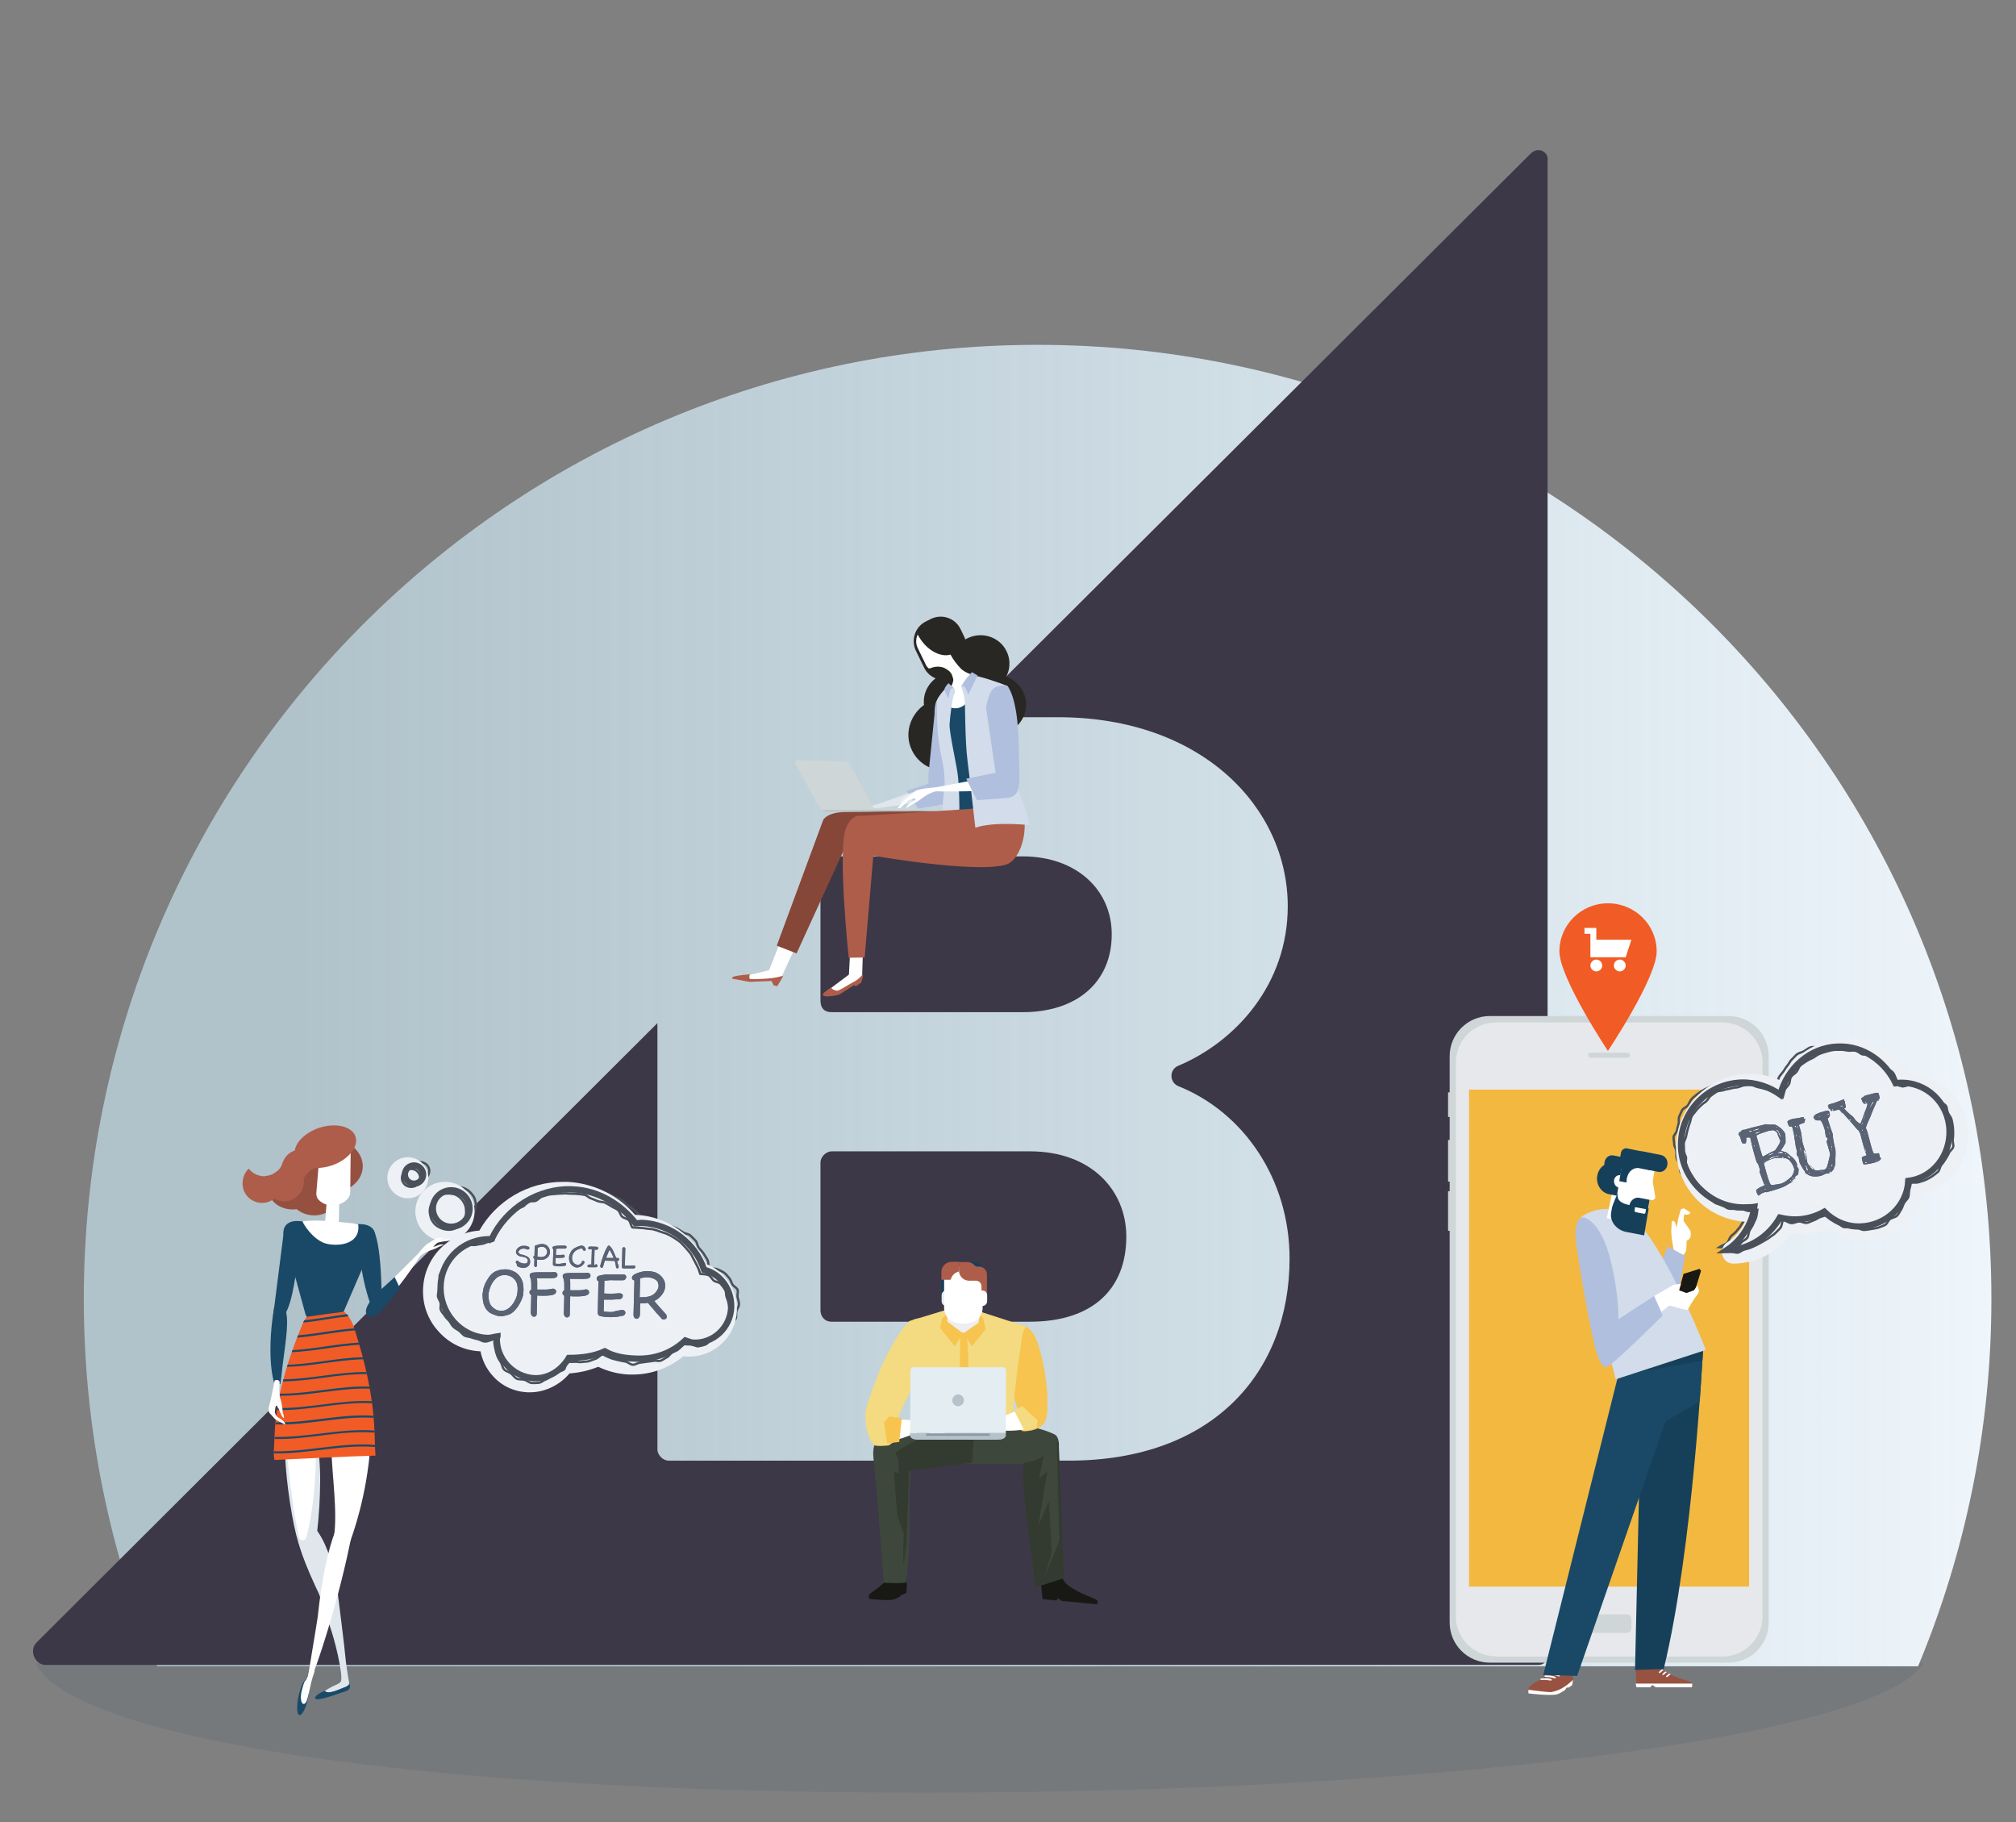 <?xml version="1.0" encoding="UTF-8"?> <!-- Generator: Adobe Illustrator 23.1.1, SVG Export Plug-In . SVG Version: 6.00 Build 0) --> <svg xmlns="http://www.w3.org/2000/svg" xmlns:xlink="http://www.w3.org/1999/xlink" id="Layer_1" x="0px" y="0px" viewBox="0 0 885.3 800" style="enable-background:new 0 0 885.3 800;" xml:space="preserve"><rect x="0" y="0" width="885.3" height="800" fill="#808080" stroke="none"/> <style type="text/css"> .st0{opacity:0.1;fill:#16405A;} .st1{fill:url(#SVGID_1_);} .st2{fill:#3C3848;} .st3{fill:#282724;} .st4{fill:#DFE7EC;} .st5{fill:#B0BFDD;} .st6{fill:#FFFFFF;} .st7{fill:#AE5D4A;} .st8{fill:#864738;} .st9{fill:#194967;} .st10{fill:#D2DCEA;} .st11{fill:#EEEEEF;} .st12{fill:#CED6D7;} .st13{fill:#B7BEC0;} .st14{fill:#E6E8EB;} .st15{fill:#F3B840;} .st16{fill:none;stroke:#49505A;stroke-width:0.995;} .st17{fill:#EDF0F5;} .st18{fill:none;stroke:#49505A;stroke-width:2.741;} .st19{fill:#5A6374;} .st20{fill:#3D473C;} .st21{fill:#F7C450;} .st22{fill:#F4DA80;} .st23{fill:#16405A;} .st24{fill:#E4EDF2;} .st25{fill:#181914;} .st26{fill:#333B31;} .st27{fill:#B6C2C9;} .st28{fill:#879BA6;} .st29{fill:#985241;} .st30{fill:#965040;} .st31{fill:#F15B25;} </style> <path class="st0" d="M15.7,730.3C30.9,762.2,176,787.1,406,787.1c229.9,0,418.7-25,438.7-56.8H15.7z"></path> <linearGradient id="SVGID_1_" gradientUnits="userSpaceOnUse" x1="36.765" y1="441.541" x2="874.535" y2="441.541"> <stop offset="0.11" style="stop-color:#D1EEFC;stop-opacity:0.6"></stop> <stop offset="1" style="stop-color:#EEF5FB"></stop> </linearGradient> <path class="st1" d="M842.3,731.6c20.7-49.7,32.2-104.2,32.2-161.3c0-231.3-187.5-418.9-418.9-418.9S36.8,339,36.8,570.3 c0,57.2,11.5,111.7,32.2,161.3H842.3z"></path> <g> <path class="st2" d="M365.2,444.4h83.9c23.6,0,39.1-13,39.1-34.2c0-19.5-15.5-34.2-39.1-34.2h-83.9c-2.4,0-4.9,2.4-4.9,4.9v58.6 C360.4,442.7,362,444.4,365.2,444.4z"></path> <path class="st2" d="M365.2,580.3h87.1c26.9,0,42.3-13.8,42.3-37.4c0-20.4-15.5-37.4-42.3-37.4h-87.1c-2.4,0-4.9,2.4-4.9,4.9v65.1 C360.4,577.9,362,580.3,365.2,580.3z"></path> <path class="st2" d="M672.2,67.4L423.9,314.9h40.7c63.5,0,100.9,39.9,100.9,83c0,34.2-22.8,59.4-48,70c-4.1,1.6-4.1,7.3,0,9 c28.5,11.4,48.8,40.7,48.8,75.7c0,49.7-33.4,88.7-96.9,88.7H293.6c-2.4,0-4.9-2.4-4.9-4.9V449.2L16,721.2c-3.3,3.3-0.8,9.8,4.1,9.8 h655.4c2.4,0,4.1-1.6,4.1-4.1V70.7C680.3,66.6,675.4,64.2,672.2,67.4z"></path> </g> <g> <g> <path class="st3" d="M406.9,313.5c3,6.2,10.7,8.8,17.1,5.7c6.4-3.1,9.1-10.7,6-16.9c-3-6.2-10.7-8.8-17.1-5.7 C406.6,299.7,403.9,307.2,406.9,313.5z"></path> <path class="st3" d="M400.5,329.5c3.8,7.9,13.5,11.1,21.5,7.2c8.1-3.9,11.5-13.5,7.6-21.4c-3.8-7.9-13.5-11.1-21.5-7.2 C400.1,312.1,396.6,321.7,400.5,329.5z"></path> <g> <g> <g> <path class="st4" d="M414,347c0,0,0.5,2.1-9.7,4.7c-10.1,2.6-25.7,3.8-25.7,3.8l22.8-8.1C401.5,347.4,410.4,344.7,414,347z"></path> <path class="st4" d="M386.8,354.2c-4.8,1.4-6.2,4.4-7.8,5.6c-1.7,1.3-3.3,3-3.3,2.9c0.5-2.4,2-2.9,2.6-3.7 c0.6-0.9,0.5-0.5-1.3-0.1c-1,0.2-2.2,2.4-3.2,3.7c-0.8,1.1-1.5,1.4-1.5,1.4s0.7-2.1,1.9-3.9c1.4-2.2,3.4-4.3,3.9-4.7 c0.9-0.7,4.1-1.7,6.4-2.1C387.3,352.9,390.3,353.2,386.8,354.2z"></path> <path class="st4" d="M378.5,355.4c0,0-3.4,2-3.9,2.7c-0.3,0.5-1.7,3-1.7,3s1.3-0.6,1.9-1.6 C375.4,358.5,378.5,355.4,378.5,355.4z"></path> </g> <path class="st5" d="M408.3,343.9c0,0,9.4-2.1,10.4,3.6c0.5,3.2-1.3,4.9-4.1,5.5c-5.3,1.1-11.4,2-11.4,2l-5.1-7.8L408.3,343.9z"></path> </g> <path class="st5" d="M407.8,339.2l2.6-25.8c0,0-0.2-6.7,2.2-6.6c3.5,0.2,4.2,6,4.5,8.1c0.6,4.3,1.5,5.9,1.4,16.6 c0,6.6,0.4,14.1,0,18.5c-0.3,3.1-3.3-0.3-6.4-0.6C406.4,348.9,407.8,339.2,407.8,339.2z"></path> </g> <polygon class="st6" points="351.3,411.4 342.7,430 330.7,430.3 324.7,429.1 337.7,426 344.6,408.7 "></polygon> <path class="st7" d="M341.3,433l-1.6-0.4l-0.9-1.9l-9.6,0.4l-7.8-1.4c0,0,0.2-0.6,0.5-0.8c1.4-0.7,7.4-1.1,7.4-1.1s-0.6,1.7,0.1,2 c0.7,0.3,8.1-0.1,9.9-0.4c3.1-0.4,4.7-1.2,4.5-0.8C343.7,429.2,341.3,433,341.3,433z"></path> <path class="st8" d="M398.9,373.4l-28.1-0.7l-21,45.9l-8.7-3.4l20.4-55.2c0,0,1.6-3.5,10.1-3.5c8.3,0,41.6-0.9,45.4,0.1 C426.1,359.1,397.4,365.8,398.9,373.4z"></path> <path class="st3" d="M418.9,297.1c3,6.2,10.7,8.8,17.1,5.7c6.4-3.1,9.1-10.7,6-16.9c-3-6.2-10.7-8.8-17.1-5.7 C418.6,283.3,415.9,290.9,418.9,297.1z"></path> <path class="st3" d="M405.8,293.1c2.3,4.8,8.1,6.8,12.9,4.5l0.2-5.2c4.8-2.3,6.8-8.1,4.5-12.9l-1.6-3.3c-2.3-4.8-8.1-6.8-12.9-4.5 l-2.2,1.1c-4.8,2.3-6.8,8.1-4.5,12.9L405.8,293.1z"></path> <path class="st6" d="M403,278.6c0.4,0.8,0.9,1.6,1.4,2.3c3.6,5.2,9.1,7.7,13,6.5c1.3,2.5,3,4.5,4.5,6.1c1.8,1.9,5.5,2.9,5.5,2.9 c2.5,3.6,1.1,13.9-7.9,15c-5.4,0.6-4.3-5.1-2.4-8.7c0.9-1.7,1.7-3.6,1.5-4.5c-0.7-3.3-1.9-3.7-3.8-4.9c-3.3-1.4-6.2,0.1-6.2,0.1 c-0.3,0.1-0.6,0.1-0.9,0c-0.5-0.5-0.9-1-1.2-1.7l-3.5-7.2C402.1,282.7,402.1,280.5,403,278.6z"></path> <path class="st9" d="M431.4,364.3c0,0-4.1,0.9-5.3,1.3c-1.5,0.6-6-0.2-6-0.2s-0.6-22.1-1.7-29.8c-1.1-7.7-3.1-9.8-3.1-12.2 c0-3.9,0.3-4.8,1-7.7c0.7-3-1.3-7-0.6-6.2c1.1,1.2,5.2,3.1,9-1.1C425.4,307.6,431.4,364.3,431.4,364.3z"></path> <path class="st10" d="M416.8,300.5c0,0-5.6,5.7-5.4,7.5c0.2,1.9-0.3,9.7,0.9,18c1.3,8.3,2.3,10.4,2.5,16.4 c0.2,6.1-1.2,7.4-0.7,14.9c0.4,5.8,1.3,11,1.3,11s2.6,0.7,4.6-1.4c2-2.2,1.3-22.4,0.5-27.4c-0.7-5-3.7-18.1-3.5-21.6 c0.2-3.5,1.3-11.8,1.9-12.9C420.6,302.2,417.2,300.8,416.8,300.5z"></path> <path class="st5" d="M416.7,300c0,0,0.3,0.5,0.7,0.8c0.7,0.5,1.6,1.5,1.6,1.5s-1.1-0.5-1.6,0.4c-0.5,1.2-0.9,3.9-0.9,3.9 s-2.1-3.4-1.6-4.5C416,300.1,416.7,300,416.7,300z"></path> <path class="st3" d="M424.4,313.4c2.2,6.9,9.6,10.8,16.7,8.6c7.1-2.2,11.1-9.6,8.9-16.5c-2.2-6.9-9.6-10.8-16.7-8.6 C426.3,299.1,422.3,306.5,424.4,313.4z"></path> <polygon class="st6" points="379,415.4 378.6,428.5 375.9,431.6 368.8,435.7 363.6,434.8 372.8,427.9 373.5,414.2 "></polygon> <path class="st7" d="M378.2,431.4l-2.4,1.7l-0.7-0.6l-6.6,4.2c0,0-6,1.6-7.1,0.2c-0.4-0.4,0.6-1.2,1.9-2.2 c1.1-0.8,1.7-1.1,1.7-1.1s0.3,1,2.6,1.4c0.8,0.1,5.5-3,7.1-3.8c2.9-1.4,4-3.5,4.2-3.3C379.2,428.5,378.2,431.4,378.2,431.4z"></path> <path class="st7" d="M434.7,346.5l-3.4,8l-5.8,0.7l-47.1,3c0,0-4.2-1.3-6.9,5.4c-3.8,9.5,1.2,56.9,1.2,56.9l7-0.1l3.8-44.7 c0,0,45.3,7.9,58.3,3.9c5-1.5,8.8-10.4,8.1-19.3c-0.6-7-5.2-13.4-5.2-13.4L434.7,346.5z"></path> <path class="st10" d="M428.3,363.4c0,0-2.2-19.7-3.4-29.1c-1.2-9.3-1-25-1.3-27.3c-0.3-2.2-1.5-5.5-1.5-5.5s2.3-5.1,5.2-4.9 c2.6,0.1,10.9,2.9,14.9,4.5c2.8,1.1,1.3,32.6,1.6,34.2c0.9,6,3.8,12.8,5.7,17.6c1.5,3.8,2.7,9.4,2.7,9.4S437.1,360.5,428.3,363.4z "></path> <path class="st5" d="M426.8,295.1l-2.2,2.5c0,0-3.1,4.3-2.1,3.7c1.3-0.8,2.7,3.7,2.7,3.7l4.1-8.4L426.8,295.1z"></path> <g> <path class="st6" d="M444.9,343c0,0,3.4,2.4-9.6,3.8c-13,1.3-32.4,0.4-32.4,0.4l29.8-5.6C432.7,341.5,440.9,339.9,444.9,343z"></path> <path class="st6" d="M413.2,347c-6.2,0.8-8.4,4-10.8,5.2c-2.3,1.2-4.6,2.8-4.6,2.8c1-2.6,3-2.9,3.9-3.8c0.9-0.9,0.7-0.5-1.5-0.3 c-1.3,0.1-3.2,2.4-4.6,3.7c-1.2,1.1-2.1,1.3-2.1,1.3s1.3-2.2,3.1-4.1c2.2-2.3,5-4.3,5.7-4.7c1.3-0.6,5.4-1.3,8.4-1.3 C414.1,345.6,417.7,346.4,413.2,347z"></path> <path class="st11" d="M402.7,347.1c0,0-4.6,1.7-5.3,2.4c-0.5,0.5-2.6,3.1-2.6,3.1s1.7-0.5,2.6-1.5 C398.3,350.1,402.7,347.1,402.7,347.1z"></path> </g> <path class="st5" d="M437.2,339.3l-4.2-28.7c0,0,1-5.9,2.9-7.9c2.2-2.4,6.3-1.7,6.3-1.7s4.8,4,5.2,26.7c0.2,15.5,1.7,21.9-5,22.6 c-6.2,0.6-13.4,1-13.4,1l-4.7-9.4L437.2,339.3z"></path> </g> <g> <rect x="360.8" y="354.8" class="st12" width="41.1" height="0.8"></rect> <path class="st12" d="M383.7,354.8c0,0.7-0.5,1.2-1,1.2h-21.1c-0.6,0-1.3-0.4-2.1-2.1l-10.4-19c0-0.8,0.6-1.3,1.2-1.2l21.6,0.7 c0.6,0.1,1,0.6,1.4,1.4L383.7,354.8z"></path> <path class="st13" d="M381.2,355.7h0.2H402c-0.7,0.4-2,0.6-3.4,0.6h-17.2h-0.2H364c-1.4,0-2.6-0.3-3.4-0.6H381.2z"></path> </g> </g> <g> <g> <path class="st12" d="M776.7,712.4c0,9.7-7.9,17.6-17.6,17.6H654.2c-9.7,0-17.6-7.9-17.6-17.6V463.7c0-9.7,7.9-17.6,17.6-17.6 h104.9c9.7,0,17.6,7.9,17.6,17.6V712.4z"></path> </g> <g> <path class="st14" d="M656.9,727.2c-9.7,0-17.6-7.9-17.6-17.6V466.5c0-9.7,7.9-17.6,17.6-17.6h99.5c9.7,0,17.6,7.9,17.6,17.6 v243.2c0,9.7-7.9,17.6-17.6,17.6H656.9z"></path> </g> <g> <path class="st12" d="M715.8,463.3c0,0.6-0.5,1.1-1.1,1.1h-16.2c-0.6,0-1.1-0.5-1.1-1.1l0,0c0-0.6,0.5-1.1,1.1-1.1h16.2 C715.3,462.2,715.8,462.7,715.8,463.3L715.8,463.3z"></path> </g> <path class="st12" d="M716.4,714.9c0,1.1-0.9,2-2,2h-14.9c-1.1,0-2-0.9-2-2v-4.1c0-1.1,0.9-2,2-2h14.9c1.1,0,2,0.9,2,2V714.9z"></path> <polygon class="st12" points="639.2,490.4 639.2,490.4 635.9,490.4 635.9,490.4 635.9,479.6 635.9,479.6 639.2,479.6 639.2,479.6 "></polygon> <polygon class="st12" points="639.2,518.8 639.2,518.8 635.9,518.8 635.9,518.8 635.9,500.5 635.9,500.5 639.2,500.5 639.2,500.5 "></polygon> <polygon class="st12" points="639.2,540.4 639.2,540.4 635.9,540.4 635.9,540.4 635.9,523 635.9,523 639.2,523 639.2,523 "></polygon> <g> <rect x="645.1" y="478.4" class="st15" width="123" height="218.2"></rect> </g> </g> <g> <path class="st16" d="M735.2,502.4c0-1-0.3-2.1-0.3-3.1c0.1-1,1.3-1.9,1.5-2.9c0.2-1,0.4-2,0.7-2.9c0.3-1-0.1-2.2,0.3-3.2 c0.4-0.9,0.8-2,1.3-2.9c0.5-0.9,1.9-1.2,2.5-2.1c0.6-0.8,0.9-1.9,1.6-2.7c0.7-0.8,1.5-1.4,2.3-2c0.8-0.7,1.7-1.2,2.5-1.7 c0.8-0.6,1.8-1,2.7-1.4c0.9-0.5,1.8-0.9,2.7-1.3c1-0.4,1.8-1.1,2.8-1.4c1-0.3,2.1,0.2,3.1,0c1-0.2,2-0.6,3-0.7c1,0,2-0.1,3,0 c1,0.1,1.9,0.3,2.9,0.5c1,0.2,2,0,3,0.3c1,0.3,1.8,0.9,2.7,1.3c0.9,0.4,1.7,0.9,2.6,1.4c0.9,0.5,2,1.1,2.8,1.6c0.3-1,1-2.1,1.4-3.1 c0.4-1,0.4-2.1,0.9-3.1c0.5-0.9,1.3-1.7,1.9-2.5c0.6-0.9,1.1-1.8,1.8-2.6c0.7-0.8,1.1-1.9,1.9-2.7c0.8-0.7,1.5-1.6,2.3-2.3 c0.9-0.6,2-0.8,3-1.3c0.9-0.5,1.8-1.3,2.8-1.7c1-0.4,2.3,0,3.3-0.2c1-0.3,2-0.4,3.1-0.5c1-0.2,2-0.5,3.1-0.5c1.1,0,2.1-0.4,3.2-0.4 c1.1,0.1,2.2-0.2,3.3,0c1.1,0.2,2.1,0.6,3.1,0.9c1,0.3,1.7,1.5,2.7,1.9c1,0.4,1.8,1.1,2.7,1.7c0.9,0.6,1.8,1.1,2.6,1.7 c0.8,0.7,2,0.9,2.8,1.7c0.8,0.7,1.6,1.5,2.2,2.3c0.7,0.8,1.3,1.7,1.8,2.6c0.6,0.9,1.2,1.7,1.7,2.6c0.4,0,0.5-0.2,1-0.2 c1,0,2,0.9,3,1c1,0.1,2,0.2,3,0.4c1,0.3,2,0.4,2.9,0.8c1,0.4,1.9,0.7,2.8,1.2c0.9,0.5,2.2,0.5,2.9,1.2c0.8,0.6,1,1.9,1.7,2.7 c0.7,0.7,1.3,1.6,1.9,2.4c0.6,0.8,1.6,1.4,2,2.3c0.5,0.9,0.1,2.1,0.5,3.1c0.3,1,1.1,1.8,1.2,2.8c0.2,1,0,2,0,3.1 c0,1.1,0.3,2.1,0.2,3.2c-0.1,1.1-0.1,2.2-0.4,3.2c-0.3,1-0.7,2-1.1,3c-0.4,1-0.7,2.1-1.3,3c-0.6,0.9-1.2,1.8-1.9,2.6 c-0.7,0.8-1.8,1.3-2.6,2c-0.8,0.7-1.4,1.6-2.3,2.2c-0.9,0.6-1.9,1-2.9,1.5c-1,0.4-1.9,1-3,1.3c-1,0.3-2,0.3-3.1,0.4 c-0.1,1.1,0.1,2.1-0.1,3.1c-0.2,1.1-0.5,2.1-0.9,3.1c-0.4,1-1.7,1.5-2.2,2.5c-0.5,0.9-0.5,2.1-1.2,3c-0.6,0.8-1.3,1.7-2,2.5 c-0.8,0.7-1.5,1.6-2.4,2.2c-0.9,0.6-1.8,1.2-2.8,1.7c-0.9,0.5-2.2,0.2-3.2,0.6c-1,0.3-1.9,0.9-3,1.1c-1,0.2-2,0.7-3.1,0.7 c-1,0-2-0.4-2.9-0.5c-1-0.1-2,0.1-3-0.1c-1-0.2-1.7-1.1-2.6-1.4c-0.9-0.4-2-0.2-2.9-0.7c-0.9-0.5-1.7-1-2.5-1.6 c-0.8-0.6-1.3-1.9-2-2.6c-0.9,0.5-1.9,1.5-2.9,1.9c-1,0.4-1.9,0.9-3,1.2c-1,0.3-2,0.7-3.1,0.9c-1,0.2-2.2-0.3-3.2-0.2 c-1.2,0-2.4,0.5-3.6,0.4c-1.2-0.1-2.3-0.8-3.5-1.1c-0.5,0.9-1.2,1.8-1.8,2.6c-0.6,0.8-0.9,2-1.7,2.7c-0.7,0.8-1.5,1.5-2.3,2.2 c-0.8,0.7-2.2,0.6-3,1.2c-0.9,0.6-1.4,1.8-2.3,2.3c-0.9,0.5-2.2,0.1-3.2,0.5c-1,0.4-1.9,0.8-2.9,1.1c-1,0.3-1.9,1.2-2.9,1.4 c-1,0.1-2.6-0.1-3.7-0.1c0.9-0.6,2.5-1.1,3.3-1.8c0.8-0.7,1-2.1,1.7-2.9c0.7-0.8,1.7-1.3,2.4-2.2c0.6-0.9,1.5-1.6,2-2.6 c0.5-0.9,1.3-1.8,1.7-2.8c0.4-1,0.6-2.2,0.9-3.2c0.3-1.1-0.1-1.9,0.1-3c-1.2,0.2-2.2-0.5-3.4-0.5c-1,0-2.1,0.9-3.1,0.8 c-1-0.1-2.1-0.3-3.1-0.5c-1-0.2-1.9-1-2.8-1.3c-1-0.3-2-0.5-2.9-0.9c-0.9-0.4-2.1-0.5-3-1c-0.9-0.5-1.6-1.3-2.5-1.9 c-0.8-0.6-1.7-1.2-2.5-1.9c-0.8-0.7-0.9-2-1.6-2.8c-0.7-0.8-1.6-1.3-2.2-2.1c-0.6-0.8-1.7-1.4-2.1-2.3c-0.5-0.9,0-2.3-0.3-3.2 c-0.4-1-1.1-1.8-1.4-2.8c-0.3-1,0-2.1-0.2-3.1C736.1,504.3,735.2,503.4,735.2,502.4z"></path> <path class="st17" d="M761.2,554.8c10.2-0.1,19.7-5.1,25.7-13.2c1.2,0.1,2.4,0.2,3.7,0.2c0.4,0,0.8,0,1.2,0 c3.9-0.1,7.6-0.9,11.2-2.4c4.6,3.5,10.2,5.4,16,5.4c0.3,0,0.6,0,1,0c12.5-0.4,22.6-9.3,25-21.2c11.7-3.2,19.8-14,19.3-26.5 c-0.5-14-11.7-25.1-25.6-25.5c-5.9-9.6-16.4-15.6-27.7-15.6c-0.4,0-0.8,0-1.2,0c-12.1,0.4-22.9,7.7-28.1,18.3 c-4.1-1.8-8.6-2.8-13.2-2.8c-0.4,0-0.8,0-1.2,0c-17.9,0.6-32,15.7-31.3,33.6c0.6,16.9,13.7,30.2,30.3,31.3 c-1.7,3.7-4.4,6.9-7.9,9.1c-1.8,1.2-2.7,3.5-2,5.6C757,553.4,758.9,554.8,761.2,554.8C761.2,554.8,761.2,554.8,761.2,554.8z"></path> <path class="st16" d="M739.5,505.1c0-1-0.1-2.1-0.1-3.1c0.1-1,0.8-2,1-3c0.2-1,0.4-2,0.7-3c0.3-1,0.5-2,0.9-2.9 c0.4-0.9,0.4-2.1,0.9-3c0.5-0.9,1.3-1.6,1.9-2.5c0.6-0.8,1.4-1.5,2.1-2.2c0.7-0.8,1.6-1.2,2.4-1.9c0.8-0.7,1.2-1.9,2-2.4 c0.8-0.6,1.7-1.3,2.6-1.8c0.9-0.5,2.1-0.3,3.1-0.7c1-0.4,2-0.4,3-0.7c1-0.3,2-0.4,3-0.5c1-0.2,2-0.8,3-0.9c1,0,2-0.3,3-0.2 c1,0.1,1.9,0.8,2.9,1c1,0.2,1.9,0.4,2.9,0.7c1,0.3,2,0.2,2.9,0.6c0.9,0.4,1.7,1,2.6,1.5c0.9,0.5,1.8,1,2.6,1.6 c0.3-1,0.5-2.2,0.8-3.1c0.4-1,1.4-1.7,1.9-2.6c0.5-0.9,0.3-2.3,0.9-3.2c0.6-0.9,1.7-1.4,2.4-2.2c0.7-0.8,0.9-2.1,1.7-2.8 c0.8-0.7,1.8-1.3,2.7-1.9c0.9-0.6,1.9-1,2.9-1.5c0.9-0.5,1.8-1.3,2.8-1.7c1-0.4,2.1-0.7,3.1-1c1-0.3,2.1-0.6,3.2-0.7 c1-0.2,2.2,0,3.2-0.1c1.1,0,2.1,0.3,3.2,0.4c1.1,0.1,2.2-0.2,3.2,0c1.1,0.2,1.9,1.3,2.9,1.6c1,0.3,2.3-0.2,3.3,0.3 c1,0.4,2.1,0.8,3,1.3c0.9,0.6,1.7,1.4,2.5,2.1c0.8,0.7,1.3,1.7,2.1,2.5c0.8,0.7,2,1.1,2.6,1.9c0.7,0.8,0.9,2,1.4,2.9 c0.6,0.9,1.1,1.9,1.5,2.8c0.4,0,0.9,0.3,1.4,0.3c1,0,2.1-0.7,3.1-0.6c1,0.1,2.1,0.3,3.1,0.5c1,0.3,1.8,1,2.8,1.4 c0.9,0.4,1.7,1.1,2.6,1.6c0.9,0.5,1.9,0.8,2.7,1.5c0.8,0.6,1.4,1.5,2,2.2c0.7,0.7,2,1,2.6,1.9c0.6,0.8,0.4,2.1,0.8,3.1 c0.5,0.9,1.3,1.7,1.6,2.6c0.3,1,0.4,2,0.6,3c0.2,1,0.1,2,0.2,3c0,1.1,0,2.1-0.2,3.1c-0.1,1.1,0.5,2.3,0.2,3.3 c-0.3,1-1.5,1.7-1.9,2.7c-0.4,1-1,1.8-1.5,2.7c-0.6,0.9-1.1,1.7-1.8,2.5c-0.7,0.8-0.7,2.3-1.5,3c-0.8,0.7-1.7,1.4-2.6,2 c-0.9,0.6-1.9,1.1-2.9,1.6c-1,0.4-2.1,0.7-3.1,1c-1,0.3-2.2,0-3.3,0.2c-0.1,1.1-0.5,2.1-0.7,3.1c-0.2,1.1-0.1,2.2-0.4,3.2 c-0.4,1-1.4,1.7-1.9,2.6c-0.5,0.9-0.7,2-1.3,2.9c-0.6,0.8-1,2-1.8,2.7c-0.8,0.7-2.1,0.8-3,1.4c-0.9,0.6-1.2,2.1-2.2,2.6 c-0.9,0.5-2,0.8-3,1.2c-1,0.3-2.1,0.4-3.2,0.6c-1,0.2-2.1,0.4-3.2,0.4c-1,0-1.9-0.8-2.9-0.9c-1-0.1-1.9-0.1-2.9-0.3 c-1-0.2-2.1,0.2-3.1-0.1c-0.9-0.4-1.6-1.2-2.5-1.7c-0.9-0.5-1.3-1.5-2.1-2.1c-0.8-0.6-1.9-0.9-2.6-1.6c-0.9,0.5-2.1,0.7-3.1,1.1 c-1,0.4-1.8,1.1-2.8,1.4c-1,0.3-2,1-3,1.1c-1,0.2-2.2-0.6-3.2-0.6c-1.2,0-2.4,0.8-3.6,0.7c-1.2-0.1-2.5-1.2-3.6-1.4 c-0.5,0.9-0.5,2.6-1.1,3.4c-0.6,0.8-1.5,1.5-2.2,2.3c-0.7,0.8-1.7,1.2-2.5,1.9c-0.8,0.7-1.8,1.1-2.7,1.7c-0.9,0.6-1.8,1-2.7,1.5 c-0.9,0.5-1.9,0.9-2.8,1.3c-1,0.4-1.9,0.7-3,0.9c-1,0.3-1.9,1.2-2.9,1.4c-1,0.1-1.6-0.4-2.7-0.3c0.9-0.6,1.3-1.1,2.1-1.8 c0.8-0.7,1.5-1.6,2.2-2.4c0.7-0.8,2-1.2,2.6-2.1c0.6-0.9,0.5-2.3,1-3.2c0.5-0.9,1.2-1.8,1.6-2.8c0.4-1,1-2,1.3-3 c0.3-1.1,0.3-2.1,0.5-3.2c-1.2,0.2-2.4,0.5-3.6,0.5c-1,0-2-0.7-3.1-0.7c-1-0.1-2,0-3-0.2c-1-0.2-2.2,0.1-3.1-0.2 c-1-0.3-1.7-1.2-2.7-1.6c-0.9-0.4-2.1-0.3-3-0.9c-0.9-0.5-1.5-1.5-2.3-2.1c-0.8-0.6-1.5-1.4-2.2-2.1c-0.8-0.7-1.8-1.1-2.4-1.9 c-0.7-0.8-1.5-1.5-2-2.3c-0.6-0.8-0.6-2-1.1-3c-0.5-0.9-1.8-1.5-2.1-2.4c-0.4-1-0.4-2.1-0.7-3.1c-0.3-1,0.1-2.1,0-3.1 C740,507.1,739.5,506.1,739.5,505.1z"></path> <path class="st18" d="M738.2,503.7c-0.3-7.6,2.5-14.6,7.3-19.7c4.8-5.2,11.6-8.4,19.1-8.7c6.3-0.2,12.4,1.9,17.2,5.3 c3-11.5,12.9-20.7,25.3-21.1c11.3-0.4,20.8,6.6,25.4,16.2c0.4,0,1.3-0.3,1.7-0.3c11.9-0.4,21.4,8.8,21.9,20.7 c0.4,11.2-7.2,21-18.1,22.4c-0.6,11-9.8,19.6-21,20c-6.2,0.2-11.8-2.4-15.9-6.5c-3.6,2-7.8,3.3-12.2,3.4c-2.4,0.1-5.1-0.3-7.3-0.8 c-4.9,8.5-13.8,14.2-23.3,14.3c4.4-2.9,8.2-7.4,10.4-12.7c0.9-2.1,1.4-4.2,1.7-6.3c-1.2,0.2-2.4,0.1-3.7,0.2 c-7.6,0.3-14.3-2.6-19.5-7.4S738.5,511.3,738.2,503.7z"></path> </g> <g> <g> <path class="st19" d="M765.7,496l0.5,0c1.5-0.5,4.6-1.3,9.2-2.4l2,0.2c1.2-0.1,2.1-0.1,2.6,0.2c2.4,1.4,3.7,2.8,4,4.1 c0.1,0.7,0.1,1.9,0.1,3.7c-0.7,1.2-1.3,2.3-2,3.2c0.1,0.3,0.4,0.4,0.9,0.5c0.3,0.2,0.8,0.3,1.4,0.4c0.4,0.3,1.1,0.9,2,1.7 c1.2,0.8,2.1,1.9,2.6,3.2l0.2,0.5c0,0.3,0,0.5-0.2,0.5l0,0.1c0,0.2,0.3,0.5,0.7,1l0.1,0.3c0.1,0.3,0,0.9-0.1,1.9 c0.1,0.4-0.1,0.7-0.7,1c-0.3,0.1-0.6,0.4-0.9,1l0,0.1c0,0.1,0.1,0.1,0.4,0.1l0,0c0,0.1-0.1,0.2-0.3,0.2c0-0.1-0.1-0.2-0.1-0.2 c-0.1,0-0.1,0.1-0.1,0.4c-0.5,0.1-1,0.5-1.5,1.1l0,0.1l0.1,0c0.1,0,0.5-0.3,1-0.7l0,0c-0.3,0.5-1,1.1-2.2,1.6 c-1.4,1.2-4.7,2.4-9.8,3.7l0,0l-0.1-0.2c-1.3,0.3-2.3,0.8-3.1,1.6c-0.4,0.1-0.8-0.6-1.2-2.2c-0.1-0.3,0.6-0.8,2.1-1.6 c1.1-0.4,1.7-0.7,1.6-0.8l0-0.1c-0.1,0-0.6-1.1-1.4-3.4c-0.3-0.9-0.5-1.6-0.7-1.9c-0.1-0.3-0.1-0.8,0.1-1.3c-0.6-2-1-3-1.2-2.9 c-0.2,0-0.9-2.2-2.1-6.8l-1-4.4c-0.7-0.1-1.1-0.1-1.2-0.1l-0.3,0.1c-0.2,0-0.3,0.1-0.3,0.3l0,0.1l0.1,0.3c0,0.1,0,0.6-0.2,1.6 l0,0.1l-0.6,0.2c-0.1-0.1-0.4-0.1-0.8-0.1c-0.2,0.1-0.6-0.7-1-2.4c-0.2-0.6-0.5-1.1-0.9-1.6c0.2-0.7,0.6-1.1,1.1-1.2 C764.6,496.4,765,496.2,765.7,496z M773.3,523c0.1,0.1,0.2,0.1,0.3,0.1l0.2-0.2l-0.1-0.1l-0.3,0.1L773.3,523z M774.8,522l0,0.2 l0.3,0l0.2,0l0.2-0.1l0-0.2l-0.3,0l-0.2,0L774.8,522z M775.5,520.1L775.5,520.1c0.1,0.2,0.2,0.2,0.4,0.1l0-0.1l-0.1-0.1 L775.5,520.1z M774.6,510.8l0.2,0.9c1.3,4.9,2.2,7.6,2.6,8.1c0.2,0.4,0.6,0.6,1.1,0.5l3.6-0.6c1.3-0.4,2.9-1.5,4.7-3.2 c0.8-1.3,1.1-2.1,1-2.6c0.1,0,0.1-0.2,0.1-0.5l0-0.2c-0.3-1.3-1-2.5-2.1-3.8c-1-0.7-1.7-1-2.1-0.9l-0.3,0.1c-0.2,0-0.3,0-0.3-0.1 c0-0.1,0.1-0.2,0.3-0.2l0-0.1c-0.3-0.2-0.6-0.3-0.9-0.2l-0.1,0l0,0.1l0.3,0.2l0,0.1l-0.1,0c-1.3-0.1-2.3-0.1-3.1,0.1l-0.2,0 c-1.8,0.4-3.3,1.1-4.5,2L774.6,510.8z M778.7,521.5l0.2,0l-0.1-0.1L778.7,521.5z M770.1,502.9l0.1,0.4l0.1,0.1l0.1,0l0.1-0.1 l0-0.2c0-0.2-0.1-0.3-0.2-0.3L770.1,502.9z M774.5,509.9l0,0.1l0.1,0c0.6-0.2,0.9-0.4,0.9-0.6l-0.1,0 C775.3,509.5,774.9,509.6,774.5,509.9z M767.9,496.8l1.1,0.1l0,0c0.2,0,0.3-0.2,0.3-0.4c0-0.1-0.4-0.2-1,0 C768.1,496.6,767.9,496.7,767.9,496.8z M771.3,498.7c1.7,6,2.6,9.1,2.7,9l0.2,0.1l0,0l3.3-1.8c1.5-0.6,2.2-1,2.2-1.2 c1.5-2.1,2.2-3.4,2.1-4l-0.1-0.2c-0.7-1.5-1.1-2.4-1.1-2.7c-0.2-0.8-0.8-1.3-1.9-1.7c-0.2,0-0.9,0.1-2,0.3 C773.1,497.6,771.3,498.3,771.3,498.7z M769.8,496.5L769.8,496.5l1.2-0.2c1-0.2,1.5-0.5,1.4-0.7l0,0c0-0.1-0.1-0.1-0.2-0.1 C770.6,495.9,769.8,496.2,769.8,496.5z M776.3,508.9L776.3,508.9l0.2,0l0,0L776.3,508.9z M770.8,497.6l0,0.1l0.1,0.1l0.2,0 c1.3-0.4,1.9-0.8,2-1l-0.1,0C771.5,497.1,770.7,497.4,770.8,497.6z M776.9,508.9c0,0.1,0.1,0.1,0.2,0.1c0.8-0.3,1.5-0.6,2.2-0.9 l1.4-0.4l0.5-0.1l0.2-0.1l0-0.1c0-0.1-0.4-0.1-1.2,0.1l-0.7,0.2C778,507.9,777.2,508.4,776.9,508.9z M776.4,507.4L776.4,507.4 l0.1,0c1.6-0.5,2.4-0.9,2.3-1.1l0-0.1l-0.2,0C777.2,506.7,776.5,507.1,776.4,507.4z M773.2,495.3l0,0.1l0.2,0l0-0.1L773.2,495.3z M786,518.4l0,0.2l0.1,0c0.2,0,0.4-0.2,0.5-0.5l0-0.1C786.2,518.1,786,518.3,786,518.4z M780.6,506.3l0,0.1L780.6,506.3 c0.6,0,1.3,0,2.3,0l0,0c0.1,0,0.1-0.1,0.1-0.2c-0.3-0.4-0.7-0.5-1.2-0.4l-0.5,0.1C780.8,506,780.5,506.2,780.6,506.3z M787,517.7 L787,517.7l0.1,0c0.3-0.1,0.6-0.4,0.7-0.8l-0.1,0l-0.1,0C787.1,517.2,786.9,517.5,787,517.7z M782.4,507.4l0,0.1l0.1,0 L782.4,507.4L782.4,507.4z M781.5,504.3L781.5,504.3l0.1,0l0.1-0.1l0-0.1l0,0L781.5,504.3z M783.5,506.3L783.5,506.3 c0.4,0.4,0.8,0.5,1,0.4l0,0C784.5,506.4,784.1,506.3,783.5,506.3z M784.9,507.6c0.2,0.4,0.7,0.8,1.3,1l0.1,0l0-0.2 c-0.2-0.4-0.6-0.7-1.2-1l-0.1,0L784.9,507.6z M780,496.1l0,0.1c0.6,0.4,1,1,1.2,1.8c0.3,0.7,0.6,1.2,0.8,1.4l0.1,0l-0.1-0.4 c-0.7-2-1.3-3-1.6-2.9L780,496.1z M779.9,494.8L779.9,494.8l0.3,0.2l0.2,0l0.1-0.1l0-0.1l-0.3-0.2l-0.2,0L779.9,494.8z M782.7,498.5L782.7,498.5l0,0.3l0.1,0.1l0-0.1l-0.1-0.2L782.7,498.5z M782.1,497.7l0.1,0.2l0.1,0l0.1-0.3l-0.1-0.1l-0.1,0 L782.1,497.7z M782.6,496.4l0,0.1l0.3,0.2l0.1,0l0-0.2l-0.2-0.1L782.6,496.4z"></path> <path class="st19" d="M787.5,491.2l2.2-0.3l0.9-0.2c1-0.2,1.6-0.3,1.6-0.1l-0.2,0.5l0,0c0,0.1,0.3,0.2,0.8,0.2l0,0.1 c-0.2,0.2-0.3,0.7-0.3,1.4l-2.2,0.9c0,0.1-0.1,0.1-0.3,0.2l0,0.1l0.9,3.1c0.1,0.6,0.3,2,0.6,4.2l0.2,0.8c0.2,0.8,0.6,1.9,1.1,3.5 l0,0.1l-0.1,0l-0.5-0.9l-0.2,0l0.1,0.7l0.6,2.4c0.2,1,0.4,1.5,0.6,1.5l0,0l-0.5-3.1l0-0.1l0.1,0l0.3,1l0.5,3.4 c0.3,0.4,0.6,0.8,0.8,1.2c0.4-0.1,1.1,0.5,2.2,1.8c0.6,0.4,1.6,0.4,2.9,0.1l1,0l0.3-0.1c0.9-0.2,1.4-0.9,1.6-2 c0.2-0.5,0.5-1.7,0.9-3.6c0.3-0.5,0.3-1.2,0.1-2l-0.2-0.7l-1.2-4.1l0-0.6c0.1,0,0.1,0.1,0.2,0.2l0.1,0c0.2,0,0.2-0.5,0-1.4 c-0.3,0.1-0.5,0-0.6-0.3l-0.5-3.2c-0.9-2.8-1.6-4.1-2.1-4c-1.3,0.1-2,0-2.1-0.3c-0.4-0.4-0.7-0.7-0.7-1.1c0.3-0.9,1-1.4,2.1-1.7 c0-0.1,0.9-0.4,2.7-0.9c1.3-0.3,2-0.3,2,0l0.1,0.3l0.2,0.6c0.2,0.9,0,1.6-0.8,2.2l-0.1,0.2l0,0.1c1.2,3.9,2,6.1,2.3,6.8 c-0.1,1.2,0.3,3.5,1.1,6.7c0.1,0.4,0.1,2.5-0.1,6.4c-0.2,0.9-0.3,1.3-0.4,1.3c-0.1,0.1-0.2,0.2-0.3,0.4l0,0.1l0.3-0.1l0,0 c0,0.1-0.3,0.5-0.8,1.1c-0.3,0.6-0.9,1-1.8,1.2l-1.1,0.1l-2,0.9c-2.7,0.7-4.8,0.4-6.2-0.7c-0.5-0.1-0.8-0.4-0.9-0.8l-0.1-0.4 c-0.5-0.5-1.4-1.9-2.4-4L790,509l-0.1-0.3l-0.1-0.8l-0.3,0l-0.1-0.4l-0.4-0.4c-0.1-0.5,0-1.1,0.1-1.7l-0.5-1.9l-0.8-5.4l-0.7-3.1 c-0.1-0.3-0.5-0.5-1.4-0.4c-0.3-0.5-0.6-1.2-0.8-2C785,492,785.8,491.6,787.5,491.2z M792.6,511.5l0.1,0.2c0.1,0.3,0.2,0.6,0.5,1 c0,0.2,0,0.4,0,0.6l0.1,0.2c0.1,0.4,0.3,0.5,0.6,0.4l0.1-0.1l0,0c-0.2-0.6-0.4-1-0.5-1.1l0-0.3l0-0.1 C793.3,512,793,511.8,792.6,511.5L792.6,511.5z M794.1,514.9c0.2,0.3,0.4,0.5,0.5,0.5l0.1,0l0-0.2c0-0.2-0.2-0.3-0.5-0.5 L794.1,514.9z M790.4,503.7l0,0.3l0.4,1.6l0.2,0l-0.2-1.1l-0.2-0.6L790.4,503.7L790.4,503.7z M794.7,512L794.7,512 c0,0.2,0.4,0.6,1.2,1.4l0,0.1l0.3-0.1l0.1-0.3l0-0.1c0-0.2-0.4-0.4-1-0.7l0-0.1l0.1-0.2C795.2,512,795,511.9,794.7,512L794.7,512z M790.2,502.7l0,0.1l0.1,0L790.2,502.7z M796.7,514.4L796.7,514.4l0.1,0.1l0.2,0l0-0.1l-0.2-0.1l0,0L796.7,514.4z M788.7,498.2 l0,0.3l0.1,0.4l0.1,0.3l0.1,0c0.1,0,0.1-0.2,0-0.6C789,498.2,788.9,498.1,788.7,498.2L788.7,498.2z M786.5,493.6l0,0.1 c0.1,0.1,0.2,0.1,0.3,0.1l0.1,0l0.1-0.1c-0.1-0.1-0.2-0.1-0.3-0.1L786.5,493.6z M790.3,499.4l0.2,0.9l0.1,0c0-0.3,0-0.7-0.1-1.2 l-0.1-0.5l-0.1,0C790.2,498.5,790.2,498.8,790.3,499.4z M789.5,497.6L789.5,497.6l0.1,0l0-0.5l0,0 C789.5,497.2,789.4,497.4,789.5,497.6z M788.2,494.2c-0.1,0.2-0.1,0.4,0,0.6l0.2,0.1l0.1,0c0.2-0.2,0.2-0.3,0.2-0.5 C788.5,494.3,788.4,494.2,788.2,494.2z M789.2,494.3l-0.1,0.8l0,0c0.1,0.2,0.3,0.3,0.4,0.2c0-0.1,0-0.4,0-0.6l-0.1-0.4 L789.2,494.3z M799.5,514.3l0,0.2l0.1,0c0.2-0.1,0.4-0.1,0.4-0.3l0-0.1l-0.1,0L799.5,514.3z M800.3,514.8l0.1,0.2l0.2,0 c0.2,0,0.3-0.1,0.3-0.2l0-0.1l-0.1,0L800.3,514.8z M803.2,514.9L803.2,514.9l0.4,0c0.5-0.2,0.6-0.4,0.6-0.6l-0.2,0 C803.5,514.4,803.2,514.6,803.2,514.9z M803,513.2L803,513.2c0.3-0.1,0.4-0.2,0.4-0.3l0-0.2l0,0C803.1,512.8,803,513,803,513.2z M804.3,514L804.3,514L804.3,514c0.2,0,0.3-0.1,0.4-0.2l0-0.1l0,0C804.4,513.8,804.3,513.9,804.3,514z M804,512.3L804,512.3l0.1,0 c0.5-0.4,0.7-0.7,0.7-1l-0.2,0C804.3,511.3,804.1,511.7,804,512.3z M804.4,505l0.1,0.3l0,0c0.1,0,0.1-0.2,0.1-0.5l-0.1-0.3l-0.1,0 C804.4,504.6,804.3,504.8,804.4,505z M804.4,504.3L804.4,504.3c0.2-0.1,0.2-0.5,0.1-1.3l-0.1,0 C804.2,503.1,804.2,503.5,804.4,504.3z M804.2,502.1l0,0.3l0,0.1l0.2,0l0-0.3l0,0L804.2,502.1z M803.5,500.6l0,0.1 c0,0.1,0.2,0.1,0.4,0.1l0-0.1l0-0.1C803.8,500.6,803.7,500.6,803.5,500.6L803.5,500.6z M798.4,490.4l0,0.1l0.5,0l0.3-0.1l0.1-0.1 l-0.1-0.1L798.4,490.4z M803.2,497l0.1,0.8l0.1,0.5l0.1,0c0-0.4,0-0.7-0.1-1l-0.1-0.3L803.2,497z M802.5,494.5l0,0.3l0.2,0.8 l0.1,0.1l0.1,0c0.1-0.1,0.1-0.2,0.1-0.4l-0.1-0.3l-0.2-0.5L802.5,494.5z M801.4,489.8l0.1,0.1l0.2,0l0.1-0.1l-0.1-0.1l-0.2,0 L801.4,489.8z M802.3,489.2c0.3,0.2,0.5,0.2,0.8,0.2l0.2,0c-0.1-0.3-0.3-0.4-0.7-0.3l-0.2,0L802.3,489.2z"></path> <path class="st19" d="M809.9,483.3c0.1,0,0.2,0.1,0.2,0.1c0,0.4,0.2,1.3,0.5,2.7c0,0.2-0.3,0.4-0.8,0.5c0.7,1,2,2.2,3.9,3.7 l1.3,1.7c0.5,0.5,1.1,1,1.9,1.4c0.3-0.4,0.7-1.4,1.2-2.9c0.4-1.3,1-2.7,1.6-4.3c0.3-0.8,0.4-1.3,0.3-1.7l-0.2-0.1l-0.8,0.2 c-0.6,0.1-1.1-0.5-1.6-2.1c-0.1-0.4,0.2-0.6,0.9-0.8c-0.1-0.3,0.6-0.7,2-1l2.3-0.6c1.5-0.4,2.2-0.4,2.3-0.1 c0.1,0.2,0.2,0.5,0.3,0.9l0.1,0.5c0.2,0.7,0.1,1.2-0.2,1.2c-0.2,0-0.2,0.3-0.2,0.7l-0.1,0l-0.6-0.4l-0.4,0.1 c-0.3,0.1-0.6,0.4-0.9,1l-0.1,0l-0.2-0.5l-0.1,0c-0.2,0.1,0-0.3,0.9-1c-1.5,2-2.2,3.1-2.1,3.4c-0.1,0.2-0.1,0.3,0,0.4l0,0l0,0 c0.1-0.1,0.2-0.3,0.3-0.7c1.3-1.6,2-2.6,2.1-3.1l0.1-0.1c0.4,0,0.6,0.1,0.6,0.2l0.1,0.2c-1.5,3.4-2.6,5.9-3.1,7.4 c-1.4,3-2.1,4.7-2,5.2l0.1,0.2c0.3,0.3,0.7,2,1.5,5c1,4,1.7,6,2,5.9l0.1,0l1.1-0.1l0.8-0.1l0.2,0.3l0.3,1.3l0.1,0.3l0.4,0.3l0,0.2 c-0.3,0.8-1.4,1.4-3.4,1.9c-2.8,0.6-4.3,0.8-4.3,0.5l-0.4-1.1l-0.3-1.5c-0.1-0.4,0.3-0.7,1.1-0.9c0.7-0.2,1-0.4,1-0.5l0,0 c-0.6-1.1-1.5-4.3-2.8-9.4c-0.2-0.4-0.4-0.8-0.6-1.1c-0.1-0.3-0.3-0.5-0.7-0.7c-1-1.2-2.8-3.3-5.5-6.3c0-0.1-0.8-0.9-2.4-2.3 c-0.2-0.1-0.3-0.1-0.5-0.1l-1.8,0.5c-0.4,0-0.7-0.1-0.7-0.2l0.2-0.5c0-0.1-0.1-0.1-0.4-0.1l-0.1,0.1l0.1,0.3c0,0.2,0,0.4-0.2,0.5 c-0.2,0-0.4-0.2-0.6-0.8c-0.4-0.3-0.7-0.5-0.8-0.4l-0.1-0.2c0.2-0.2,0.3-0.3,0.3-0.5l-0.4-0.2c-0.1-0.4,0.2-0.7,0.8-0.9l0.8-0.2 c1.2-0.3,3-1,5.5-2L809.9,483.3z M818.9,510.5L818.9,510.5l0.2,0.2l0.4-0.1c0.3-0.1,0.5-0.2,0.4-0.3l0,0l-0.1-0.1l-0.6,0.1 C818.9,510.4,818.9,510.4,818.9,510.5z M807.9,487.4l0,0.1l0.1,0.1l0.1,0l-0.1-0.2L807.9,487.4z M808.3,487.8L808.3,487.8 c0.2,0.5,0.4,0.7,0.5,0.7l0.1,0l0-0.1C808.8,488.2,808.6,488,808.3,487.8z M807.9,485.9L807.9,485.9L807.9,485.9l0.3-0.1l0.9,0 l0.1-0.3c0-0.1-0.2-0.1-0.6,0l0,0C808.2,485.6,807.9,485.7,807.9,485.9z M818.8,503.9L818.8,503.9l0.4,1.6l0.1,0.3l0.2,0l-0.2-0.9 C819,504.2,818.9,503.9,818.8,503.9z M812.1,491.4L812.1,491.4l0,0.4l0.3,0.2l0.3-0.1c0.1,0,0.1-0.1,0.1-0.3 C812.8,491.6,812.6,491.5,812.1,491.4z M813.1,491.9L813.1,491.9l0.2,0.2l0.1,0l0-0.1L813.1,491.9L813.1,491.9z M823.1,509.7 L823.1,509.7l0.7,0c0.4-0.1,0.5-0.2,0.5-0.3l-0.3,0l-0.9,0.2L823.1,509.7z M817.6,496.1c0.1,0.2,0.2,0.3,0.3,0.4l0.2-0.1l0-0.1 c0-0.2-0.2-0.3-0.4-0.4l-0.1,0L817.6,496.1z M818.9,497.9l0.1,0.3l0.1,0.1l0.1-0.2l-0.1-0.4l-0.1,0L818.9,497.9z M817.5,494.1 L817.5,494.1c0.1,0,0.3-0.4,0.6-1.3l0-0.2l-0.1,0C817.6,493.3,817.4,493.8,817.5,494.1z M818.1,491.9l0,0.2l0,0 c0.7-1.5,0.9-2.4,0.9-2.7l-0.1,0C818.8,489.8,818.5,490.7,818.1,491.9z M819,484l0.2,0.1l0.1,0c0.2,0,0.3-0.1,0.3-0.3l0-0.2 l-0.3,0.1C819.1,483.8,819,483.9,819,484z M824,482.5l0,0.1L824,482.5l0.2,0l0-0.2l-0.1,0L824,482.5z"></path> </g> <g> <path class="st19" d="M765.7,496l0.5,0c1.5-0.5,4.6-1.3,9.2-2.4l2,0.2c1.2-0.1,2.1-0.1,2.6,0.2c2.4,1.4,3.7,2.8,4,4.1 c0.1,0.7,0.1,1.9,0.1,3.7c-0.7,1.2-1.3,2.3-2,3.2c0.1,0.3,0.4,0.4,0.9,0.5c0.3,0.2,0.8,0.3,1.4,0.4c0.4,0.3,1.1,0.9,2,1.7 c1.2,0.8,2.1,1.9,2.6,3.2l0.2,0.5c0,0.3,0,0.5-0.2,0.5l0,0.1c0,0.2,0.3,0.5,0.7,1l0.1,0.3c0.1,0.3,0,0.9-0.1,1.9 c0.1,0.4-0.1,0.7-0.7,1c-0.3,0.1-0.6,0.4-0.9,1l0,0.1c0,0.1,0.1,0.1,0.4,0.1l0,0c0,0.1-0.1,0.2-0.3,0.2c0-0.1-0.1-0.2-0.1-0.2 c-0.1,0-0.1,0.1-0.1,0.4c-0.5,0.1-1,0.5-1.5,1.1l0,0.1l0.1,0c0.1,0,0.5-0.3,1-0.7l0,0c-0.3,0.5-1,1.1-2.2,1.6 c-1.4,1.2-4.7,2.4-9.8,3.7l0,0l-0.1-0.2c-1.3,0.3-2.3,0.8-3.1,1.6c-0.4,0.1-0.8-0.6-1.2-2.2c-0.1-0.3,0.6-0.8,2.1-1.6 c1.1-0.4,1.7-0.7,1.6-0.8l0-0.1c-0.1,0-0.6-1.1-1.4-3.4c-0.3-0.9-0.5-1.6-0.7-1.9c-0.1-0.3-0.1-0.8,0.1-1.3c-0.6-2-1-3-1.2-2.9 c-0.2,0-0.9-2.2-2.1-6.8l-1-4.4c-0.7-0.1-1.1-0.1-1.2-0.1l-0.3,0.1c-0.2,0-0.3,0.1-0.3,0.3l0,0.1l0.1,0.3c0,0.1,0,0.6-0.2,1.6 l0,0.1l-0.6,0.2c-0.1-0.1-0.4-0.1-0.8-0.1c-0.2,0.1-0.6-0.7-1-2.4c-0.2-0.6-0.5-1.1-0.9-1.6c0.2-0.7,0.6-1.1,1.1-1.2 C764.6,496.4,765,496.2,765.7,496z M773.3,523c0.1,0.1,0.2,0.1,0.3,0.1l0.2-0.2l-0.1-0.1l-0.3,0.1L773.3,523z M774.8,522l0,0.2 l0.3,0l0.2,0l0.2-0.1l0-0.2l-0.3,0l-0.2,0L774.8,522z M775.5,520.1L775.5,520.1c0.1,0.2,0.2,0.2,0.4,0.1l0-0.1l-0.1-0.1 L775.5,520.1z M774.6,510.8l0.2,0.9c1.3,4.9,2.2,7.6,2.6,8.1c0.2,0.4,0.6,0.6,1.1,0.5l3.6-0.6c1.3-0.4,2.9-1.5,4.7-3.2 c0.8-1.3,1.1-2.1,1-2.6c0.1,0,0.1-0.2,0.1-0.5l0-0.2c-0.3-1.3-1-2.5-2.1-3.8c-1-0.7-1.7-1-2.1-0.9l-0.3,0.1c-0.2,0-0.3,0-0.3-0.1 c0-0.1,0.1-0.2,0.3-0.2l0-0.1c-0.3-0.2-0.6-0.3-0.9-0.2l-0.1,0l0,0.1l0.3,0.2l0,0.1l-0.1,0c-1.3-0.1-2.3-0.1-3.1,0.1l-0.2,0 c-1.8,0.4-3.3,1.1-4.5,2L774.6,510.8z M778.7,521.5l0.2,0l-0.1-0.1L778.7,521.5z M770.1,502.9l0.1,0.4l0.1,0.1l0.1,0l0.1-0.1 l0-0.2c0-0.2-0.1-0.3-0.2-0.3L770.1,502.9z M774.5,509.9l0,0.1l0.1,0c0.6-0.2,0.9-0.4,0.9-0.6l-0.1,0 C775.3,509.5,774.9,509.6,774.5,509.9z M767.9,496.8l1.1,0.1l0,0c0.2,0,0.3-0.2,0.3-0.4c0-0.1-0.4-0.2-1,0 C768.1,496.6,767.9,496.7,767.9,496.8z M771.3,498.7c1.7,6,2.6,9.1,2.7,9l0.2,0.1l0,0l3.3-1.8c1.5-0.6,2.2-1,2.2-1.2 c1.5-2.1,2.2-3.4,2.1-4l-0.1-0.2c-0.7-1.5-1.1-2.4-1.1-2.7c-0.2-0.8-0.8-1.3-1.9-1.7c-0.2,0-0.9,0.1-2,0.3 C773.1,497.6,771.3,498.3,771.3,498.7z M769.8,496.5L769.8,496.5l1.2-0.2c1-0.2,1.5-0.5,1.4-0.7l0,0c0-0.1-0.1-0.1-0.2-0.1 C770.6,495.9,769.8,496.2,769.8,496.5z M776.3,508.9L776.3,508.9l0.2,0l0,0L776.3,508.9z M770.8,497.6l0,0.1l0.1,0.1l0.2,0 c1.3-0.4,1.9-0.8,2-1l-0.1,0C771.5,497.1,770.7,497.4,770.8,497.6z M776.9,508.9c0,0.1,0.1,0.1,0.2,0.1c0.8-0.3,1.5-0.6,2.2-0.9 l1.4-0.4l0.5-0.1l0.2-0.1l0-0.1c0-0.1-0.4-0.1-1.2,0.1l-0.7,0.2C778,507.9,777.2,508.4,776.9,508.9z M776.4,507.4L776.4,507.4 l0.1,0c1.6-0.5,2.4-0.9,2.3-1.1l0-0.1l-0.2,0C777.2,506.7,776.5,507.1,776.4,507.4z M773.2,495.3l0,0.1l0.2,0l0-0.1L773.2,495.3z M786,518.4l0,0.2l0.1,0c0.2,0,0.4-0.2,0.5-0.5l0-0.1C786.2,518.1,786,518.3,786,518.4z M780.6,506.3l0,0.1L780.6,506.3 c0.6,0,1.3,0,2.3,0l0,0c0.1,0,0.1-0.1,0.1-0.2c-0.3-0.4-0.7-0.5-1.2-0.4l-0.5,0.1C780.8,506,780.5,506.2,780.6,506.3z M787,517.7 L787,517.7l0.1,0c0.3-0.1,0.6-0.4,0.7-0.8l-0.1,0l-0.1,0C787.1,517.2,786.9,517.5,787,517.7z M782.4,507.4l0,0.1l0.1,0 L782.4,507.4L782.4,507.4z M781.5,504.3L781.5,504.3l0.1,0l0.1-0.1l0-0.1l0,0L781.5,504.3z M783.5,506.3L783.5,506.3 c0.4,0.4,0.8,0.5,1,0.4l0,0C784.5,506.4,784.1,506.3,783.5,506.3z M784.9,507.6c0.2,0.4,0.7,0.8,1.3,1l0.1,0l0-0.2 c-0.2-0.4-0.6-0.7-1.2-1l-0.1,0L784.9,507.6z M780,496.1l0,0.1c0.6,0.4,1,1,1.2,1.8c0.3,0.7,0.6,1.2,0.8,1.4l0.1,0l-0.1-0.4 c-0.7-2-1.3-3-1.6-2.9L780,496.1z M779.9,494.8L779.9,494.8l0.3,0.2l0.2,0l0.1-0.1l0-0.1l-0.3-0.2l-0.2,0L779.9,494.8z M782.7,498.5L782.7,498.5l0,0.3l0.1,0.1l0-0.1l-0.1-0.2L782.7,498.5z M782.1,497.7l0.1,0.2l0.1,0l0.1-0.3l-0.1-0.1l-0.1,0 L782.1,497.7z M782.6,496.4l0,0.1l0.3,0.2l0.1,0l0-0.2l-0.2-0.1L782.6,496.4z"></path> <path class="st19" d="M787.5,491.2l2.2-0.3l0.9-0.2c1-0.2,1.6-0.3,1.6-0.1l-0.2,0.5l0,0c0,0.1,0.3,0.2,0.8,0.2l0,0.1 c-0.2,0.2-0.3,0.7-0.3,1.4l-2.2,0.9c0,0.1-0.1,0.1-0.3,0.2l0,0.1l0.9,3.1c0.1,0.6,0.3,2,0.6,4.2l0.2,0.8c0.2,0.8,0.6,1.9,1.1,3.5 l0,0.1l-0.1,0l-0.5-0.9l-0.2,0l0.1,0.7l0.6,2.4c0.2,1,0.4,1.5,0.6,1.5l0,0l-0.5-3.1l0-0.1l0.1,0l0.3,1l0.5,3.4 c0.3,0.4,0.6,0.8,0.8,1.2c0.4-0.1,1.1,0.5,2.2,1.8c0.6,0.4,1.6,0.4,2.9,0.1l1,0l0.3-0.1c0.9-0.2,1.4-0.9,1.6-2 c0.2-0.5,0.5-1.7,0.9-3.6c0.3-0.5,0.3-1.2,0.1-2l-0.2-0.7l-1.2-4.1l0-0.6c0.1,0,0.1,0.1,0.2,0.2l0.1,0c0.2,0,0.2-0.5,0-1.4 c-0.3,0.1-0.5,0-0.6-0.3l-0.5-3.2c-0.9-2.8-1.6-4.1-2.1-4c-1.3,0.1-2,0-2.1-0.3c-0.4-0.4-0.7-0.7-0.7-1.1c0.3-0.9,1-1.4,2.1-1.7 c0-0.1,0.9-0.4,2.7-0.9c1.3-0.3,2-0.3,2,0l0.1,0.3l0.2,0.6c0.2,0.9,0,1.6-0.8,2.2l-0.1,0.2l0,0.1c1.2,3.9,2,6.1,2.3,6.8 c-0.1,1.2,0.3,3.5,1.1,6.7c0.1,0.4,0.1,2.5-0.1,6.4c-0.2,0.9-0.3,1.3-0.4,1.3c-0.1,0.1-0.2,0.2-0.3,0.4l0,0.1l0.3-0.1l0,0 c0,0.1-0.3,0.5-0.8,1.1c-0.3,0.6-0.9,1-1.8,1.2l-1.1,0.1l-2,0.9c-2.7,0.7-4.8,0.4-6.2-0.7c-0.5-0.1-0.8-0.4-0.9-0.8l-0.1-0.4 c-0.5-0.5-1.4-1.9-2.4-4L790,509l-0.1-0.3l-0.1-0.8l-0.3,0l-0.1-0.4l-0.4-0.4c-0.1-0.5,0-1.1,0.1-1.7l-0.5-1.9l-0.8-5.4l-0.7-3.1 c-0.1-0.3-0.5-0.5-1.4-0.4c-0.3-0.5-0.6-1.2-0.8-2C785,492,785.8,491.6,787.5,491.2z M792.6,511.5l0.1,0.2c0.1,0.3,0.2,0.6,0.5,1 c0,0.2,0,0.4,0,0.6l0.1,0.2c0.1,0.4,0.3,0.5,0.6,0.4l0.1-0.1l0,0c-0.2-0.6-0.4-1-0.5-1.1l0-0.3l0-0.1 C793.3,512,793,511.8,792.6,511.5L792.6,511.5z M794.1,514.9c0.2,0.3,0.4,0.5,0.5,0.5l0.1,0l0-0.2c0-0.2-0.2-0.3-0.5-0.5 L794.1,514.9z M790.4,503.7l0,0.3l0.4,1.6l0.2,0l-0.2-1.1l-0.2-0.6L790.4,503.7L790.4,503.7z M794.7,512L794.7,512 c0,0.2,0.4,0.6,1.2,1.4l0,0.1l0.3-0.1l0.1-0.3l0-0.1c0-0.2-0.4-0.4-1-0.7l0-0.1l0.1-0.2C795.2,512,795,511.9,794.7,512L794.7,512z M790.2,502.7l0,0.1l0.1,0L790.2,502.7z M796.7,514.4L796.7,514.4l0.1,0.1l0.2,0l0-0.1l-0.2-0.1l0,0L796.7,514.4z M788.7,498.2 l0,0.3l0.1,0.4l0.1,0.3l0.1,0c0.1,0,0.1-0.2,0-0.6C789,498.2,788.9,498.1,788.7,498.2L788.7,498.2z M786.5,493.6l0,0.1 c0.1,0.1,0.2,0.1,0.3,0.1l0.1,0l0.1-0.1c-0.1-0.1-0.2-0.1-0.3-0.1L786.5,493.6z M790.3,499.4l0.2,0.9l0.1,0c0-0.3,0-0.7-0.1-1.2 l-0.1-0.5l-0.1,0C790.2,498.5,790.2,498.8,790.3,499.4z M789.5,497.6L789.5,497.6l0.1,0l0-0.5l0,0 C789.5,497.2,789.4,497.4,789.5,497.6z M788.2,494.2c-0.1,0.2-0.1,0.4,0,0.6l0.2,0.1l0.1,0c0.2-0.2,0.2-0.3,0.2-0.5 C788.5,494.3,788.4,494.2,788.2,494.2z M789.2,494.3l-0.1,0.8l0,0c0.1,0.2,0.3,0.3,0.4,0.2c0-0.1,0-0.4,0-0.6l-0.1-0.4 L789.2,494.3z M799.5,514.3l0,0.2l0.1,0c0.2-0.1,0.4-0.1,0.4-0.3l0-0.1l-0.1,0L799.5,514.3z M800.3,514.8l0.1,0.2l0.2,0 c0.2,0,0.3-0.1,0.3-0.2l0-0.1l-0.1,0L800.3,514.8z M803.2,514.9L803.2,514.9l0.4,0c0.5-0.2,0.6-0.4,0.6-0.6l-0.2,0 C803.5,514.4,803.2,514.6,803.2,514.9z M803,513.2L803,513.2c0.3-0.1,0.4-0.2,0.4-0.3l0-0.2l0,0C803.1,512.8,803,513,803,513.2z M804.3,514L804.3,514L804.3,514c0.2,0,0.3-0.1,0.4-0.2l0-0.1l0,0C804.4,513.8,804.3,513.9,804.3,514z M804,512.3L804,512.3l0.1,0 c0.5-0.4,0.7-0.7,0.7-1l-0.2,0C804.3,511.3,804.1,511.7,804,512.3z M804.4,505l0.1,0.3l0,0c0.1,0,0.1-0.2,0.1-0.5l-0.1-0.3l-0.1,0 C804.4,504.6,804.3,504.8,804.4,505z M804.4,504.3L804.4,504.3c0.2-0.1,0.2-0.5,0.1-1.3l-0.1,0 C804.2,503.1,804.2,503.5,804.4,504.3z M804.2,502.1l0,0.3l0,0.1l0.2,0l0-0.3l0,0L804.2,502.1z M803.5,500.6l0,0.1 c0,0.1,0.2,0.1,0.4,0.1l0-0.1l0-0.1C803.8,500.6,803.7,500.6,803.5,500.6L803.5,500.6z M798.4,490.4l0,0.1l0.5,0l0.3-0.1l0.1-0.1 l-0.1-0.1L798.4,490.4z M803.2,497l0.1,0.8l0.1,0.5l0.1,0c0-0.4,0-0.7-0.1-1l-0.1-0.3L803.2,497z M802.5,494.5l0,0.3l0.2,0.8 l0.1,0.1l0.1,0c0.1-0.1,0.1-0.2,0.1-0.4l-0.1-0.3l-0.2-0.5L802.5,494.5z M801.4,489.8l0.1,0.1l0.2,0l0.1-0.1l-0.1-0.1l-0.2,0 L801.4,489.8z M802.3,489.2c0.3,0.2,0.5,0.2,0.8,0.2l0.2,0c-0.1-0.3-0.3-0.4-0.7-0.3l-0.2,0L802.3,489.2z"></path> <path class="st19" d="M809.9,483.3c0.1,0,0.2,0.1,0.2,0.1c0,0.4,0.2,1.3,0.5,2.7c0,0.2-0.3,0.4-0.8,0.5c0.7,1,2,2.2,3.9,3.7 l1.3,1.7c0.5,0.5,1.1,1,1.9,1.4c0.3-0.4,0.7-1.4,1.2-2.9c0.4-1.3,1-2.7,1.6-4.3c0.3-0.8,0.4-1.3,0.3-1.7l-0.2-0.1l-0.8,0.2 c-0.6,0.1-1.1-0.5-1.6-2.1c-0.1-0.4,0.2-0.6,0.9-0.8c-0.1-0.3,0.6-0.7,2-1l2.3-0.6c1.5-0.4,2.2-0.4,2.3-0.1 c0.1,0.2,0.2,0.5,0.3,0.9l0.1,0.5c0.2,0.7,0.1,1.2-0.2,1.2c-0.2,0-0.2,0.3-0.2,0.7l-0.1,0l-0.6-0.4l-0.4,0.1 c-0.3,0.1-0.6,0.4-0.9,1l-0.1,0l-0.2-0.5l-0.1,0c-0.2,0.1,0-0.3,0.9-1c-1.5,2-2.2,3.1-2.1,3.4c-0.1,0.2-0.1,0.3,0,0.4l0,0l0,0 c0.1-0.1,0.2-0.3,0.3-0.7c1.3-1.6,2-2.6,2.1-3.1l0.1-0.1c0.4,0,0.6,0.1,0.6,0.2l0.1,0.2c-1.5,3.4-2.6,5.9-3.1,7.4 c-1.4,3-2.1,4.7-2,5.2l0.1,0.2c0.3,0.3,0.7,2,1.5,5c1,4,1.7,6,2,5.9l0.1,0l1.1-0.1l0.8-0.1l0.2,0.3l0.3,1.3l0.1,0.3l0.4,0.3l0,0.2 c-0.3,0.8-1.4,1.4-3.4,1.9c-2.8,0.6-4.3,0.8-4.3,0.5l-0.4-1.1l-0.3-1.5c-0.1-0.4,0.3-0.7,1.1-0.9c0.7-0.2,1-0.4,1-0.5l0,0 c-0.6-1.1-1.5-4.3-2.8-9.4c-0.2-0.4-0.4-0.8-0.6-1.1c-0.1-0.3-0.3-0.5-0.7-0.7c-1-1.2-2.8-3.3-5.5-6.3c0-0.1-0.8-0.9-2.4-2.3 c-0.2-0.1-0.3-0.1-0.5-0.1l-1.8,0.5c-0.4,0-0.7-0.1-0.7-0.2l0.2-0.5c0-0.1-0.1-0.1-0.4-0.1l-0.1,0.1l0.1,0.3c0,0.2,0,0.4-0.2,0.5 c-0.2,0-0.4-0.2-0.6-0.8c-0.4-0.3-0.7-0.5-0.8-0.4l-0.1-0.2c0.2-0.2,0.3-0.3,0.3-0.5l-0.4-0.2c-0.1-0.4,0.2-0.7,0.8-0.9l0.8-0.2 c1.2-0.3,3-1,5.5-2L809.9,483.3z M818.9,510.5L818.9,510.5l0.2,0.2l0.4-0.1c0.3-0.1,0.5-0.2,0.4-0.3l0,0l-0.1-0.1l-0.6,0.1 C818.9,510.4,818.9,510.4,818.9,510.5z M807.9,487.4l0,0.1l0.1,0.1l0.1,0l-0.1-0.2L807.9,487.4z M808.3,487.8L808.3,487.8 c0.2,0.5,0.4,0.7,0.5,0.7l0.1,0l0-0.1C808.8,488.2,808.6,488,808.3,487.8z M807.9,485.9L807.9,485.9L807.9,485.9l0.3-0.1l0.9,0 l0.1-0.3c0-0.1-0.2-0.1-0.6,0l0,0C808.2,485.6,807.9,485.7,807.9,485.9z M818.8,503.9L818.8,503.9l0.4,1.6l0.1,0.3l0.2,0l-0.2-0.9 C819,504.2,818.9,503.9,818.8,503.9z M812.1,491.4L812.1,491.4l0,0.4l0.3,0.2l0.3-0.1c0.1,0,0.1-0.1,0.1-0.3 C812.8,491.6,812.6,491.5,812.1,491.4z M813.1,491.9L813.1,491.9l0.2,0.2l0.1,0l0-0.1L813.1,491.9L813.1,491.9z M823.1,509.7 L823.1,509.7l0.7,0c0.4-0.1,0.5-0.2,0.5-0.3l-0.3,0l-0.9,0.2L823.1,509.7z M817.6,496.1c0.1,0.2,0.2,0.3,0.3,0.4l0.2-0.1l0-0.1 c0-0.2-0.2-0.3-0.4-0.4l-0.1,0L817.6,496.1z M818.9,497.9l0.1,0.3l0.1,0.1l0.1-0.2l-0.1-0.4l-0.1,0L818.9,497.9z M817.5,494.1 L817.5,494.1c0.1,0,0.3-0.4,0.6-1.3l0-0.2l-0.1,0C817.6,493.3,817.4,493.8,817.5,494.1z M818.1,491.9l0,0.2l0,0 c0.7-1.5,0.9-2.4,0.9-2.7l-0.1,0C818.8,489.8,818.5,490.7,818.1,491.9z M819,484l0.2,0.1l0.1,0c0.2,0,0.3-0.1,0.3-0.3l0-0.2 l-0.3,0.1C819.1,483.8,819,483.9,819,484z M824,482.5l0,0.1L824,482.5l0.2,0l0-0.2l-0.1,0L824,482.5z"></path> </g> </g> <g> <path class="st20" d="M416.2,642.7c0,0,30,0.1,41.5,0.2c8,0.1,8.7-11.3,5.6-13c-9.6-5.2-39.5-7.9-39.5-7.9l-20.3,18.7 C403.5,640.7,404.6,640.7,416.2,642.7z"></path> <path class="st21" d="M444.5,581.5c0,0,7.7-2.2,11.1,7.9c5.1,15.4,4.7,29.6,4,32.6c-0.3,1.4-1.3,6.2-9.9,6.4 c-3.5,0.1-2.1-7.4-2.1-7.4s-2.2-6.4-4.6-17.1C440.5,593.2,444.5,581.5,444.5,581.5z"></path> <path class="st22" d="M450.6,582.4l-19.8-6.4l-15-1l-16.4,5c0,0-5.4,3.7-0.4,15.6c5,11.9,3.1,30.5,3.1,30.5l42.3,1.4 c0,0,0.8-17.2,3.6-34.4C448.6,589.1,448.7,584.6,450.6,582.4z"></path> <path class="st21" d="M421.5,626.6h2.2c2.3-16.6,2.1-33.8-0.3-50.3c-0.6,0.4-1.3,0.8-1.9,1.2C422,594.3,421,611.3,421.5,626.6z"></path> <g> <path class="st11" d="M430,580.7c-0.3,2.3-2.2,4.3-4.1,4.4c-1.9,0-3.7,0-5.6,0c-2-0.1-3.8-2.1-4.1-4.4c-0.5-3.8-0.9-7.5-1.4-11.3 c-0.3-2.3,1-6.8,4-8.1c2.7-1.2,5.8-1.2,8.6,0c3,1.3,4.3,5.9,4,8.1C430.9,573.1,430.4,576.9,430,580.7z"></path> </g> <polygon class="st21" points="422.8,585.3 419.3,591.1 412.8,583 413.8,578.7 415.9,577 415.9,580.2 "></polygon> <polygon class="st21" points="423.2,585.3 426.8,591.1 432.8,583.6 431.8,578.9 430.3,577 429.7,580.8 "></polygon> <g> <path class="st23" d="M422.2,554.1c-1.6,0-2.9,0.8-3.7,2h-1.5c-1.9,0-3.5,1.5-3.5,3.5v8.6h2.4v-3.5c0-1.3,1.1-2.4,2.4-2.4h1.4 h-2.3h1.5c2.5,0,4.5-2,4.5-4.5v-3.7H422.2z"></path> <path class="st24" d="M417.9,571.3c0,1.2-0.9,2.1-2.1,2.1h-0.2c-1.2,0-2.1-0.9-2.1-2.1v-2.6c0-1.2,0.9-2.1,2.1-2.1h0.2 c0.9,0,1.6,0.5,1.9,1.3"></path> <path class="st23" d="M420.3,557.5v-3.4h1.4h3.7h2.2c2.5,0,4.5,2,4.5,4.5v3.4h-1.4H427h-2.2C422.3,561.9,420.3,559.9,420.3,557.5z "></path> <path class="st6" d="M431.5,574.5c0,1.8-1.4,4.8-3.6,5.7c-3.1,1.3-6.7,1.3-9.7,0c-2.3-1-3.6-4-3.6-5.7c0-5,0-10.1,0-15.1 c0-1.8,1.8-3.3,4-3.3c3,0,6,0,9,0c2.2,0,4,1.5,4,3.3C431.5,564.5,431.5,569.5,431.5,574.5z"></path> <path class="st7" d="M424.7,554.1c1.6,0,2.9,0.8,3.7,2h1.5c1.9,0,3.5,1.5,3.5,3.5v8.6H431v-3.5c0-1.3-1.1-2.4-2.4-2.4h0h0.9h-3.9 c-2.5,0-4.5-2-4.5-4.5v-3.7H424.7z"></path> <path class="st6" d="M429.1,568.7c0-1.2,0.9-2.1,2.1-2.1h0.2c1.2,0,2.1,0.9,2.1,2.1v2.6c0,1.2-1,2.1-2.1,2.1h-0.2 c-0.9,0-1.6-0.5-1.9-1.3"></path> <path class="st7" d="M421,558.3c0.1-0.3,0.1-0.6,0.1-0.9v-3.4h-1.4h-1.8c-2.5,0-4.5,2-4.5,4.5v3.4h0.9h0.5h1.8 c0.3,0,0.6,0,0.9-0.1C417.9,560.1,419.3,558.7,421,558.3z"></path> </g> <path class="st25" d="M381.8,700c-0.5,0.6-0.1,2-0.1,2s8.1,0.9,10.7,0.3c0.7-0.2,1.8-0.7,2.9-1.4c0.2-0.1,0.5-0.7,0.7-0.8 c0.3-0.2,0.5,0.1,0.8,0c0.7-0.5,1.2-0.8,1.2-0.9c0.7-3.7-0.2-5.2-0.2-5.2s-6.9-2.3-8.2-0.7C386.5,697.1,382.8,698.8,381.8,700z"></path> <path class="st25" d="M457.2,696l0.6,6.1l6.1,0.6c0,0,0.4-0.8,0.9-0.8c0.4,0,0.9,0.9,1.5,1c1.3,0.1,2.7,0.3,3.3,0.3 c1.1,0.1,12.2,1.2,12.2,1.2s0.4-1.2,0.1-1.7c-0.2-0.2-1.1-0.7-1.8-1c-3.1-1.2-11.8-4.8-13.1-8C465.5,689.9,457.2,696,457.2,696z"></path> <g> <path class="st6" d="M447.9,618.8l-20.6,8.4c0,0,14.6,2.1,23.8,0.2C457.3,626.2,448.2,618.6,447.9,618.8z"></path> </g> <path class="st20" d="M401.1,631.7c0,0-2,18.8-1.7,28.8c0.2,7.5,0.2,21.9-1.6,34.2c-0.1,0.7-9.7,0.2-9.7,0.2s-3.4-46.7-4.5-54.4 C382.7,632.7,385.6,627.2,401.1,631.7z"></path> <path class="st26" d="M461.5,636.2c0,0-3.1,4.9-11.6,6c-3.1,0.4,4.9,54.7,4.9,54.7l12.5-4l-2.4-60L461.5,636.2z"></path> <path class="st26" d="M426.9,642.2c0,0-16.4,2.3-27.3,3.5c-4,0.4-7.5-10.8-7.9-11.3c-2.9-3.1-5.8-2.7-5.7-2.8 c2.4-2.6,14.6-4.9,27.5-7.9c12.8-3,14.8-1.1,14.8-1.1L426.9,642.2z"></path> <path class="st20" d="M413.4,623.7c-12.8,3-25.1,5.4-27.5,7.9c-0.1,0.1,2.8-0.3,5.7,2.8c0.1,0.1,0.9,3.7,1.4,5 c-2.1-3.8,28-14.4,34.5-17.1C426.4,621.9,422.8,621.5,413.4,623.7z"></path> <polygon class="st26" points="399.3,642.1 398,678.8 396.8,687.3 396.6,678.8 396.9,673.5 394,665.2 392.5,646.1 394.7,647 394.4,638.6 "></polygon> <path class="st20" d="M461,631.6l3.1,0.8l1.1,44l-6.4,15.7l3.1-10.7l-1.3-22.2c0,0-4.5,10.7-4.5,10.2c0-0.6,3.8-23.3,3.8-23.3 s-4.2,3.5-3.8,3.3C456.6,649.5,458.7,633.7,461,631.6z"></path> <path class="st22" d="M408.5,580.2c0,0-6.6-5.2-13,4.4c-9.4,14-13.5,29-15,33.3c-1.1,3.3-0.5,12.7,3.3,16.5 c0.9,0.9,6.5,0.2,6.5,0.2l3.7-2.5l-1.5-2.9l-0.1-2.3c0,0,4.7-11.3,10.4-22C408.5,594.1,408.5,580.2,408.5,580.2z"></path> <g> <path class="st6" d="M392.4,623.1l21.4,1.1c0,0-20.6,9.4-21.3,7.8C388.7,622.8,392.4,623.1,392.4,623.1z"></path> <g> <path class="st6" d="M404.2,622.4c1.2-0.6,1.1-0.6,1.1-0.6s1.1,1.4,2.8,1.6c0.8,0.1,3.5,0.2,3.5,0.2l3.9,0.1l1.8-0.1 c0,0,1-0.1,1.3,0c0.8,0.5,0.1,0.9,0.1,0.9l-7.1,1l6.8,0.8c0,0,0.9,0.3,0.9,0.7c0,0.4-0.2,0.4-0.2,0.4l-7.9,0.8l3.5,0.8 c0,0,0.8,0.3,0.9,0.7c0.1,0.5,0.1,0.6,0.1,0.6l-7.2-0.7C408.4,629.8,402.9,623,404.2,622.4z"></path> <path class="st6" d="M412,626.8l4.7,0.9c0,0,1.1,0.1,1.6,0.4c0.6,0.4,0.2,0.9,0.2,0.9l-7.3-0.6L412,626.8z"></path> </g> </g> <g> <path class="st27" d="M441.7,630.5C441.7,630.5,441.7,630.5,441.7,630.5v-1.4h-42.1v1.3c0,0,0,0,0,0l0.1,0.3 c0.7,1.2,2,1.4,3.5,1.4h34.9c1.5,0,2.8-0.2,3.5-1.4L441.7,630.5z"></path> <g> <rect x="406.7" y="629.4" class="st28" width="27.9" height="1"></rect> </g> <g> <path class="st24" d="M441.7,629.2l0.1-27.6c0-0.7-0.6-1.3-1.3-1.3h-39.4c-0.7,0-1.3,0.6-1.3,1.3l-0.1,27.6H441.7z"></path> <path class="st27" d="M423.3,614.8c0,1.4-1.2,2.6-2.6,2.6c-1.4,0-2.5-1.1-2.5-2.6c0-1.4,1.2-2.6,2.6-2.6 C422.1,612.2,423.3,613.4,423.3,614.8z"></path> </g> </g> <polygon class="st21" points="389.6,633.7 388.2,624.4 390.6,621.9 396,622.7 394.9,633.1 "></polygon> <polygon class="st22" points="455.2,627 455.7,623.6 448.9,617.4 445.2,619.1 450,628.3 "></polygon> </g> <g> <g> <g> <path class="st29" d="M718.3,733.2l0.3,7.6h6.2c0,0,0.3-0.9,0.9-0.9c0.4,0,1,0.9,1.6,0.9c1.3,0,2.7,0,3.3,0c1.2,0,12.4,0,12.4,0 s0.3-1.4-0.1-1.9c-0.2-0.2-1.2-0.7-1.9-0.9c-3.2-1-12.3-4.1-13.9-7.5C725.3,726.5,718.3,733.2,718.3,733.2z"></path> <path class="st6" d="M743.1,739.2c0.1,0.6-0.1,1.6-0.1,1.6s-11.3,0-12.4,0c-0.6,0-2,0-3.3,0c-0.6,0-1.2-0.9-1.6-0.9 c-0.5,0-0.9,0.9-0.9,0.9h-6.2l-0.3-1.6H743.1z"></path> <g> <path class="st6" d="M731.7,736.3c0.1,0.2,0.5,0,1-0.4c1.1-1,1-0.8,0.7-1c-0.2-0.1-0.4-0.2-1.1,0.4 C731.8,735.6,731.5,736.1,731.7,736.3z"></path> <path class="st6" d="M730,735.4c0.1,0.2,0.5,0,1-0.4c1.1-1,1-0.8,0.7-1c-0.2-0.1-0.4-0.2-1.1,0.4 C730.1,734.8,729.9,735.3,730,735.4z"></path> <path class="st6" d="M728.5,734.5c0.1,0.2,0.5,0,1-0.4c1.1-1,1-0.8,0.7-1c-0.2-0.1-0.4-0.2-1.1,0.4 C728.6,733.9,728.3,734.3,728.5,734.5z"></path> </g> </g> <g> <path class="st29" d="M671.4,740.9c-0.5,0.8-0.1,2.6-0.1,2.6s9.5,1.2,12.6,0.4c0.8-0.2,2.1-1,3.4-1.8c0.2-0.1,0.6-0.9,0.8-1.1 c0.4-0.2,0.6,0.2,0.9-0.1c0.8-0.6,1.4-1.1,1.5-1.1c0.8-4.8-0.3-6.8-0.3-6.8s-6.1-3-7.6-0.9C679,737.1,672.8,738.6,671.4,740.9z"></path> <path class="st6" d="M671.2,741.9c2.9,0.4,9.1,1.2,10.2,1c4.6-0.9,7.4-3.6,9.3-5.3c0,0.7-0.1,1.4-0.3,2.2c0,0.1-0.6,0.5-1.5,1.1 c-0.3,0.2-0.5-0.2-0.9,0.1c-0.2,0.1-0.6,0.9-0.8,1.1c-1.3,0.8-2.6,1.6-3.4,1.8c-3.1,0.8-12.6-0.4-12.6-0.4 S671.1,742.7,671.2,741.9z"></path> <g> <path class="st6" d="M676.3,737.3c0,0.2,0.4,0.3,0.9,0.3c1.1-0.1,2.2,0,3.3,0.2c0.5,0.1,1,0,1-0.2c0-0.2-0.4-0.5-0.9-0.6 c-1.1-0.2-2.2-0.2-3.2-0.1C676.8,736.9,676.4,737.1,676.3,737.3z"></path> <path class="st6" d="M678.2,735.9c0,0.2,0.4,0.4,0.9,0.4c1.1,0,2.2,0.2,3.2,0.5c0.5,0.1,1,0.1,1-0.1s-0.4-0.6-0.9-0.7 c-1.1-0.3-2.1-0.4-3.2-0.4C678.6,735.5,678.2,735.7,678.2,735.9z"></path> <path class="st6" d="M679.9,734.6c0,0.2,0.4,0.4,0.9,0.5c1.1,0.1,2.1,0.4,3.2,0.8c0.5,0.2,1,0.2,1-0.1c0-0.2-0.4-0.6-0.9-0.8 c-1.1-0.4-2.1-0.6-3.2-0.7C680.4,734.2,680,734.4,679.9,734.6z"></path> </g> </g> <path class="st6" d="M735.2,550.2l-1-5.9l-0.3-3.4l0.2-4.5c0,0,1.4-1.8,2,2.5c0.1,0.6,1-4.4,1-4.4l1-3.5l1.3-0.5l2.9,1.8 c0,0-0.3,1.6-2.6,0.8c-0.2-0.1-0.4,2.9-0.4,2.9l3,4.4c0,0,0.6,2.3-0.3,3.3c-0.9,1-0.9,1-0.9,1l-0.4-0.4l-0.2,4.5 c0,0-0.4,1.8-1.9,2.5c-1.5,0.7-0.6,2.4-0.6,2.4L735.2,550.2z"></path> <path class="st5" d="M729.1,584.1c0,0-6-12-4.5-16.4c1.5-4.4,7.7-20.5,7.7-20.5l7.7,4.2c0,0-5.4,31.7-7.2,33.9 C731.1,587.4,729.6,584.8,729.1,584.1z"></path> <path class="st23" d="M730.6,732.8l-12.6,0.4L721,601l26.8-8C747.8,593,743.6,679.2,730.6,732.8z"></path> <polygon class="st9" points="710.7,603.5 677.7,735.4 692.6,735.8 741.3,595.5 "></polygon> <path class="st9" d="M721,601.9l2.1-1.5l24.7-7.4c0,0-0.4,8.8-1.4,22.4l-26,15L721,601.9z"></path> <path class="st23" d="M710.6,604l0.1-0.5l15-3.9l22.1-6.6c0,0-0.1,1.6-0.2,4.4L710.6,604z"></path> <path class="st10" d="M695.1,533.8c0,0,14.4-10.1,27.4,6.8c13,16.9,26.6,52.1,26.6,52.1l-39.6,12.9l-12.9-51.3 C696.7,554.4,689.5,537.2,695.1,533.8z"></path> <path class="st5" d="M695,534.5c0,0-4.5-0.4-2.6,13.1c1.9,13.5,6.6,39.9,8.8,46.5c0.5,1.6,2.7,9.3,6.1,4.6 c3.4-4.6,5.7-22.5-0.1-45.6C703.5,538.3,697.3,534.5,695,534.5z"></path> <polygon class="st25" points="746.3,557.1 747,557.9 744.2,567 738.4,568.7 737.1,567.4 739.3,559.3 "></polygon> <path class="st6" d="M726.5,569l8.4-4.9l3.3-0.5l-0.9,2.9l3.3,1.2l3.3-1.2l1.5-2.2l0.7,2.4c0,0-0.2,1.2-1.1,2.2 c-0.9,1-4,6.3-4,6.3l-2.4-0.5l-5.5-1.5l-3.5,2.7L726.5,569z"></path> <path class="st5" d="M703.6,596.5c0,0,1.8-13.5,5.4-16.1c3.6-2.5,17.3-11.3,17.3-11.3l3.8,8.5c0,0-21.7,21.7-24.2,22.3 C703.3,600.5,703.6,597.4,703.6,596.5z"></path> </g> <g> <polygon class="st6" points="714.1,537 705.6,534.8 709.2,517.8 717.7,520 "></polygon> <g> <path class="st23" d="M723.8,514.1c-0.3,2-2.1,3.4-3.9,3l-12.6-2.5c-1.8-0.4-3.1-2.3-2.7-4.3l0,0c0.3-2,2.1-3.4,3.9-3l12.6,2.5 C722.9,510.1,724.1,512.1,723.8,514.1L723.8,514.1z"></path> <path class="st23" d="M720.4,520c-0.6,3.8-3.9,6.3-7.3,5.6l-6.6-1.3c-3.4-0.7-5.7-4.3-5.1-8l0,0c0.6-3.8,3.9-6.3,7.3-5.6l6.6,1.3 C718.8,512.7,721,516.3,720.4,520L720.4,520z"></path> <path class="st6" d="M723.6,531.9l3.5-21.3c0.6-3.4-2.5-0.5-5.6-1.1l-3-0.6c-3.1-0.6-6,1.6-6.6,5l-2.5,15.1L723.6,531.9z"></path> <path class="st6" d="M713.7,519.2c-0.2,1.5-1.5,2.5-2.9,2.2l0,0c-1.3-0.3-2.2-1.7-2-3.2l0,0c0.2-1.5,1.5-2.5,2.9-2.2l0,0 C713,516.3,713.9,517.7,713.7,519.2L713.7,519.2z"></path> <path class="st6" d="M723.1,524.9c-0.1,0.9,0.4,1.7,1.1,1.8l1.1,0.2c0.8,0.1,1.5-0.4,1.6-1.3c0,0-1.2-8.6-1.9-8.7 c0,0-0.7,0.6-0.9,1.4L723.1,524.9z"></path> <path class="st23" d="M716,529.2c-5.6-1.1-5.8-3.1-5.6-5.3c0,0-2.4,5.1-2.6,6.8l-0.3,1.9c-0.6,3.7,2.4,7.5,6.7,8.3l7.8,1.5 l1.6-9.5l0.4-2.3L716,529.2z"></path> <path class="st23" d="M724.4,526.8l-4.5-0.9c-2-0.4-4,1.1-4.4,3.4c-0.1,0.4-0.1,0.7,0,1l8,1.6L724.4,526.8z"></path> <path class="st6" d="M718,530l-0.2,1.4c-0.1,0.4,0.2,0.7,0.5,0.8l3.6,0.7c0.3,0.1,0.7-0.2,0.7-0.6l0.2-1.4L718,530z"></path> <path class="st23" d="M725.8,506.5l-11.4-2.3c-1.2-0.2-2.4,0.7-2.6,2l-0.8,4.9l13.6,2.7L725.8,506.5z"></path> <path class="st23" d="M732.2,511.5c-0.3,2-2.1,3.4-4,3l-7.7-1.5c-1.9-0.4-3.1-2.3-2.8-4.4l0,0c0.3-2,2.1-3.4,4-3l7.7,1.5 C731.3,507.5,732.6,509.5,732.2,511.5L732.2,511.5z"></path> </g> <polygon class="st23" points="715.6,510.2 712.5,509.6 711.1,518.6 714.2,519.2 "></polygon> <polygon class="st23" points="723.2,507.8 714.1,506 712.4,516.5 721.5,518.3 "></polygon> <path class="st6" d="M714.5,517.1c0.5-2.8,2.9-4.7,5.4-4.2l2.4,0.5c2.5,0.5,3.5,3,3.1,5.8l0,0c-0.5,2.8-2.9,4.7-5.4,4.2l-1.7-0.3 C715.7,522.5,714.1,519.9,714.5,517.1L714.5,517.1z"></path> </g> </g> <g> <g> <g> <path class="st16" d="M311.3,556.8c-0.3-1-0.1-2.6-0.6-3.6c-0.5-1-1.2-1.9-1.7-2.8c-0.6-0.9-1.4-1.7-2.1-2.5 c-0.7-0.9-0.7-2.3-1.4-3.1c-0.8-0.8-1.5-1.6-2.4-2.4c-0.8-0.7-2.2-0.7-3.1-1.3c-0.9-0.6-1.8-1.1-2.8-1.7c-1-0.5-2-0.8-3-1.2 c-1-0.4-2.1-0.5-3.1-0.8c-1-0.3-2-0.6-3.1-0.8c-1.1-0.2-2.1-1.2-3.2-1.2c-0.9,0-1.7-0.1-2.6,0c-0.7-0.9-1.2-1.6-1.9-2.4 c-0.7-0.8-1.6-1.5-2.4-2.2c-0.8-0.7-1.8-1.3-2.6-1.9c-0.8-0.7-1.6-1.5-2.5-2.1c-0.9-0.6-2-0.8-3-1.3c-0.9-0.5-1.9-1-2.9-1.4 c-1-0.4-2.1-0.3-3.2-0.6c-1-0.3-1.9-1-3-1.2c-1-0.2-2.1,0-3.2-0.2c-1.1-0.1-2-0.8-3.1-0.9c-1.1-0.1-2.1,0.1-3.1,0.1 c-1,0-2.1-0.1-3.1,0c-1,0.1-2,0.6-3,0.8c-1,0.2-2.2,0-3.2,0.3c-1,0.3-1.8,1.3-2.7,1.6c-1,0.4-1.8,1-2.7,1.5 c-0.9,0.5-1.9,0.7-2.8,1.3c-0.9,0.5-2.1,0.6-3,1.2c-0.8,0.6-1.7,1.3-2.5,2c-0.8,0.7-1.5,1.5-2.2,2.2c-0.7,0.7-0.9,2-1.5,2.8 c-0.7,0.8-1.3,1.6-1.9,2.5c-0.6,0.9-1.2,1.7-1.7,2.6c-0.5,0.9-1.2,1.7-1.7,2.6c-0.1,0-0.3,0-0.4,0c-1-0.1-2.1-0.5-3.1-0.4 c-1,0.1-1.9,1.1-2.9,1.4c-1,0.2-2.2-0.2-3.1,0.2c-1,0.4-1.9,0.9-2.7,1.4c-0.9,0.5-1.7,1.1-2.5,1.8c-0.8,0.6-1.6,1.3-2.3,2 c-0.7,0.7-1.2,1.7-1.8,2.5c-0.6,0.8-1,1.8-1.4,2.7c-0.5,0.9-1,1.8-1.3,2.7c-0.3,1-0.4,2-0.6,3c-0.2,1-0.9,1.9-1,3 c0,1,0.7,2,0.8,3c0.1,1-0.8,2.2-0.6,3.2c0.2,1,1.8,1.6,2.1,2.5c0.4,1-0.2,2.4,0.3,3.3c0.5,0.9,1.8,1.3,2.5,2.1 c0.6,0.8,1,1.9,1.7,2.6c0.7,0.7,1.9,0.9,2.7,1.5c0.8,0.6,1.5,1.4,2.4,1.9c0.9,0.5,1.9,0.8,2.8,1.1c1,0.3,1.9,0.6,2.9,0.8 c1,0.2,2,0.1,3,0.2c1.6,0.1,3.1,0.3,4.5,0c0,0.2,0.3,0.4,0.3,0.5c-0.1,1.1-0.6,2.3-0.4,3.4c0.2,1.1,0.2,2.3,0.6,3.4 c0.4,1.1,1.1,2,1.7,3c0.6,1,1.8,1.4,2.6,2.2c0.7,0.8,1,2.2,1.9,2.8c0.9,0.7,2.1,0.8,3.1,1.3c1,0.5,2,0.9,3.1,1.1 c1.1,0.3,2.1,0.4,3.3,0.5c1,0.1,2.1,0.3,3.1,0.2c1-0.1,2.2-0.1,3.1-0.4c1-0.3,1.6-1.5,2.5-2c0.9-0.5,2.1-0.5,2.9-1.1 c0.8-0.6,1.7-1.3,2.4-2.1c0.7-0.8,1-1.7,1.6-2.5c1.1,0,2-0.4,3-0.5c1.1-0.1,2.1-0.1,3.2-0.3c1.1-0.2,2.2-0.2,3.2-0.5 c1-0.3,1.9-1,2.9-1.4c1-0.4,2,0,3-0.5c1,0.6,2.3,0.2,3.4,0.7c1.1,0.5,2.1,0.9,3.3,1.3c1.1,0.3,2.1,1.5,3.3,1.7 c1.2,0.2,2.4,0,3.6,0c1,0,2.1,0.1,3.1,0.1c1-0.1,2.1,0,3.1-0.1c1-0.2,2-0.4,3-0.7c1-0.3,2-0.6,2.9-1c1-0.4,1.4-1.7,2.4-2.2 c0.9-0.5,2.2-0.2,3-0.8c0.9-0.5,1.7-1.1,2.5-1.7c0.8-0.6,1.3-1.8,2.1-2.5c1,0.3,2.2,0.1,3.3,0.2c1.1,0.1,2.1,0.5,3.1,0.3 c1-0.2,2-0.5,3-0.9c1-0.4,2.1-0.5,3-1c0.9-0.5,1.8-1.2,2.6-1.9c0.8-0.7,1.2-1.7,1.8-2.5c0.6-0.8,1.7-1.4,2.2-2.4 c0.4-0.9,0-2.2,0.3-3.2c0.2-1,1.1-1.9,1.1-3c0.1-1.1-0.4-2.1-0.6-3.1c-0.2-1.1,0.3-2.3,0-3.3c-0.4-1-1.8-1.5-2.3-2.4 c-0.5-0.9-0.7-2-1.4-2.8c-0.7-0.8-1.4-1.7-2.2-2.3c-0.8-0.6-1.9-1-2.9-1.5C313.8,556.8,312.4,557,311.3,556.8z"></path> <path class="st17" d="M232.7,611.3c-0.4,0-0.7,0-1.1,0c-5.9-0.3-11.3-2.8-15.2-7.2c-2.8-3.1-4.6-6.8-5.4-10.8c0,0,0,0-0.1,0 c-7.1-0.3-13.6-3.4-18.3-8.7c-4.8-5.2-7.2-12-6.8-19.1c0.7-13.6,11.4-24.3,24.7-25.2c7.4-13.1,21.4-21.4,36.6-21.4 c0.7,0,1.4,0,2.1,0c11.5,0.6,22.2,5.8,29.7,14.5c0.2,0,0.4,0,0.6,0c13.5,0.7,25.5,9.2,30.7,21.6c8.3,3.2,13.8,11.5,13.4,20.6 c-0.5,11.2-9.8,20-21,20h0c-0.3,0-0.7,0-1,0c-0.5,0-1-0.1-1.5-0.1c-6.3,5.1-14,8-22.2,8c-0.6,0-1.1,0-1.7,0 c-4.7-0.2-9.3-1.4-13.5-3.4c-4,1.6-8.2,2.6-12.6,2.9C245.8,608.1,239.4,611.3,232.7,611.3z"></path> <path class="st16" d="M307.5,559.3c-0.3-1-0.7-2.2-1.2-3.2c-0.5-1-1-2-1.5-2.9c-0.6-0.9-0.9-2-1.6-2.9c-0.7-0.9-1.4-1.7-2.1-2.5 c-0.8-0.8-1.5-1.7-2.3-2.4c-0.8-0.7-1.8-1.3-2.7-1.9c-0.9-0.6-1.9-1.1-2.9-1.6c-1-0.5-2.1-0.7-3.1-1.1c-1-0.4-2-0.7-3.1-1 c-1-0.3-2.1-0.2-3.2-0.4c-1.1-0.2-2.1-0.3-3.2-0.3c-0.9,0-2-0.2-2.9-0.2c-0.7-0.9-0.8-2.3-1.5-3.1c-0.7-0.8-2.2-0.9-3-1.6 c-0.8-0.7-0.9-2.2-1.8-2.9c-0.8-0.7-1.9-1-2.8-1.6c-0.9-0.6-1.8-1.1-2.8-1.6c-0.9-0.5-2.2-0.3-3.2-0.7c-1-0.4-1.9-0.8-3-1.2 c-1-0.3-1.8-1.3-2.9-1.6c-1-0.2-2.1-0.3-3.2-0.4c-1.1-0.1-2.1-0.1-3.2-0.1c-1.1-0.1-2.1-0.2-3.1-0.1c-1,0-2.1,0.1-3.1,0.2 c-1,0.1-2.1,0.1-3.1,0.3c-1,0.2-2,0.6-3,0.9c-1,0.3-1.7,1.4-2.7,1.8c-1,0.4-2.3,0-3.2,0.4c-0.9,0.5-1.5,1.6-2.4,2.1 c-0.9,0.5-2.1,0.6-2.9,1.3c-0.8,0.6-1.6,1.4-2.4,2.1c-0.8,0.7-1.2,1.7-2,2.4c-0.7,0.7-1.4,1.5-2.1,2.3c-0.7,0.8-1.3,1.6-1.9,2.4 c-0.6,0.9-1.7,1.4-2.2,2.3c-0.5,0.9-0.7,2-1.1,2.9c-0.1,0-0.2-0.2-0.3-0.2c-1,0-2,0.8-3,0.9c-1,0.1-2,0.3-2.9,0.5 c-1,0.2-2.2-0.2-3.1,0.1c-1,0.4-2.1,0.6-2.9,1.1c-0.9,0.5-1.7,1.3-2.5,1.9c-0.8,0.6-1.3,1.6-2,2.4c-0.7,0.7-1.5,1.4-2.1,2.3 c-0.6,0.8-1.1,1.8-1.5,2.7c-0.5,0.9-1.3,1.7-1.7,2.7c-0.3,1,0.5,2.2,0.3,3.3c-0.2,1-0.7,1.9-0.7,2.9c0,1-0.5,2.1-0.4,3.1 c0.1,1,0.9,1.9,1.2,2.9c0.2,1-0.3,2.3,0.1,3.2c0.4,1,1.3,1.7,1.8,2.6c0.5,0.9,1.4,1.5,2,2.3s1,1.8,1.8,2.5 c0.7,0.7,1.7,1.1,2.5,1.7c0.8,0.6,1.4,1.6,2.3,2.1c0.9,0.5,2,0.4,3,0.8c1,0.3,1.9,0.6,2.9,0.8c1,0.2,1.9,1,3,1 c1.6,0.1,3.1-1,4.5-1.2c0,0.2-0.2,0.8-0.3,1c-0.1,1.1,0.3,2.3,0.4,3.3c0.2,1.1,0.5,2.1,0.9,3.2c0.4,1.1,1,2,1.6,2.9 c0.6,1,0.6,2.3,1.4,3.1c0.7,0.8,2.1,1,3,1.7c0.9,0.7,1.5,1.8,2.5,2.3c1,0.5,2.3,0.2,3.4,0.5c1.1,0.3,2,1.3,3.2,1.4 c1,0.1,2.2,0,3.2-0.1c1-0.1,1.9-1.1,2.9-1.4c1-0.3,1.7-1.1,2.6-1.6c0.9-0.5,1.8-0.9,2.6-1.5c0.8-0.6,2.2-0.7,2.9-1.4 c0.7-0.8,0.6-2.4,1.2-3.3c1.1,0,2.4,0.1,3.4,0c1.1-0.1,2.2,0.3,3.2,0.1c1.1-0.2,2.2-0.1,3.2-0.4c1-0.3,2-0.8,3-1.1 c1-0.4,1.9-1.5,2.8-2c1,0.6,2.2,1.2,3.3,1.6c1.1,0.5,2.2,0.7,3.4,1c1.1,0.3,2.2,0.5,3.4,0.7c1.2,0.2,2.2,1.4,3.4,1.4 c1,0,2-0.8,3-0.9c1-0.1,2-0.3,3-0.4c1-0.2,2-0.2,3-0.4c1-0.3,2.2,0.3,3.2-0.1c1-0.4,1.8-1.1,2.7-1.5c0.9-0.5,1.4-1.6,2.3-2.1 c0.9-0.5,1.9-0.7,2.7-1.4c0.8-0.6,1.5-1.7,2.2-2.4c1,0.3,2.3,0.3,3.4,0.3c1.1,0.1,2.1,0.9,3.2,0.8c1-0.2,2.1-0.4,3.1-0.8 c1-0.4,1.6-1.6,2.5-2.1c0.9-0.5,2-0.8,2.7-1.5c0.8-0.7,1.3-1.6,1.9-2.5c0.6-0.8,1.8-1.4,2.3-2.3c0.4-0.9,0.1-2.2,0.4-3.2 c0.2-1,0.5-2,0.6-3.1c0.1-1.1,0-2.1-0.2-3.1c-0.2-1.1-0.5-2-0.9-3c-0.4-1-0.1-2.3-0.7-3.2c-0.5-0.9-1.2-1.8-1.9-2.6 c-0.7-0.8-2.1-0.8-3-1.4c-0.8-0.6-1.3-1.9-2.3-2.4C309.8,559.3,308.5,559.5,307.5,559.3z"></path> <path class="st18" d="M309.2,557.5c-3.8-11.5-14.5-20-27.3-20.6c-0.9,0-1.9,0.2-2.8,0.2c-6.4-8.3-16.2-14.4-27.5-14.9 c-7.6-0.4-15,1.8-21,5.5c-6.2,3.8-11.4,9.4-14.6,16.1c-0.1,0,0.1,0.3,0,0.3c-11.9-0.6-22,8.4-22.5,20.3 c-0.6,11.9,8.6,22.5,20.4,23c1.6,0.1,3.1-0.5,4.6-0.7c0,0.2-0.3,0.3-0.3,0.4c-0.5,9.4,7.1,17.5,16.4,18 c6.5,0.3,12.1-3.7,15.2-8.9c5.5,0,11-0.7,15.8-2.9c4,2.3,8.6,3,13.5,3.2c8.5,0.4,16.1-2.5,21.9-8c1,0.3,2.4,1,3.5,1 c8.8,0.4,16.2-6.6,16.6-15.4C321.4,566.3,316.5,559.3,309.2,557.5z"></path> </g> <g> <path class="st16" d="M200.5,537.2c-1.1-0.1-2.1-0.4-3-0.9c-1-0.5-1.8-1.1-2.5-1.8c-0.7-0.8-1.2-1.7-1.6-2.7 c-0.3-1-0.6-2-0.6-3.1c0.1-1.1,0.4-2.1,0.9-3c0.5-1,1-1.8,1.8-2.5c0.8-0.7,1.7-1.2,2.7-1.5c1-0.3,2-0.5,3.1-0.5 c1.1,0.1,2.1,0.3,3,0.7c1,0.5,1.8,1.1,2.5,1.9c0.7,0.8,1.3,1.6,1.7,2.6c0.3,1,0.5,2,0.5,3.1c-0.1,1.1-0.4,2.1-0.9,3 c-0.5,1-1,1.9-1.8,2.6c-0.8,0.7-1.7,1.2-2.7,1.6C202.6,537.1,201.6,537.3,200.5,537.2z"></path> <path class="st17" d="M195.4,544.9c-0.2,0-0.4,0-0.6,0c-7.2-0.3-12.7-6.5-12.4-13.6c0.3-6.9,6-12.4,13-12.4c0.2,0,0.4,0,0.6,0 c7.2,0.3,12.7,6.5,12.4,13.6C208,539.5,202.3,544.9,195.4,544.9z"></path> <path class="st16" d="M196.4,539.9c-1.1-0.1-2.1-0.4-3-0.8c-1-0.5-1.9-1-2.6-1.8c-0.7-0.8-1.3-1.7-1.6-2.7c-0.3-1-0.5-2-0.5-3.1 c0.1-1.1,0.3-2.1,0.8-3c0.5-1,1.1-1.8,1.9-2.5c0.8-0.7,1.7-1.2,2.7-1.6c1-0.3,2-0.4,3.1-0.4c1.1,0.1,2.1,0.2,3,0.6 c1,0.5,1.8,1.1,2.5,1.9c0.7,0.8,1.2,1.7,1.6,2.7c0.3,1,0.4,2,0.4,3.1c-0.1,1.1-0.2,2.1-0.7,3c-0.5,1-1.1,1.8-1.9,2.5 c-0.8,0.7-1.6,1.3-2.6,1.7C198.5,539.9,197.5,540,196.4,539.9z"></path> <path class="st18" d="M197.7,538.6c-4.4-0.2-7.8-4-7.6-8.4c0.2-4.4,4-7.8,8.4-7.6c4.4,0.2,7.9,4,7.7,8.4 C206,535.4,202.2,538.8,197.7,538.6z"></path> </g> <g> <path class="st16" d="M184.4,518.3c-1.1-0.1-2.1-0.5-2.8-1.3c-0.7-0.8-1.1-1.8-1.1-2.9c0.1-1.1,0.6-2.1,1.3-2.8 c0.8-0.7,1.8-1.1,2.9-1.1c1.1,0.1,2.1,0.6,2.8,1.3c0.7,0.8,1.1,1.8,1,2.9c-0.1,1.1-0.6,2.1-1.4,2.7 C186.5,518,185.5,518.4,184.4,518.3z"></path> <path class="st17" d="M179.1,526.1c-0.1,0-0.3,0-0.4,0c-5-0.2-8.8-4.5-8.6-9.4c0.2-4.8,4.2-8.6,9-8.6c0.1,0,0.3,0,0.4,0 c5,0.2,8.8,4.5,8.6,9.4C187.8,522.4,183.9,526.1,179.1,526.1z"></path> <path class="st16" d="M180.3,521.1c-1.1-0.1-2.1-0.5-2.8-1.3c-0.7-0.8-1.1-1.8-1-2.9c0.1-1.1,0.6-2.1,1.3-2.7 c0.8-0.7,1.8-1.1,2.9-1c1.1,0.1,2.1,0.5,2.8,1.3c0.7,0.8,1.1,1.8,1,2.9s-0.5,2.1-1.3,2.8C182.4,520.8,181.4,521.2,180.3,521.1z"></path> <path class="st18" d="M181.6,519.7c-2.2-0.1-3.9-2-3.8-4.2c0.1-2.2,2-3.9,4.2-3.8c2.2,0.1,3.9,2,3.8,4.2 C185.7,518.1,183.8,519.8,181.6,519.7z"></path> </g> <g> <g> <path class="st19" d="M229.6,569.1c-0.2,0.7-0.5,1.5-0.9,2.3c-0.4,0.8-0.8,1.6-1.3,2.3c-0.5,0.7-1.1,1.4-1.7,2 c-0.6,0.6-1.3,1.1-2.1,1.4c-0.3,0.1-0.6,0.2-0.9,0.3c-0.3,0.1-0.5,0.2-0.8,0.2c-0.3,0.1-0.5,0.1-0.8,0.2c-0.3,0-0.6,0.1-1,0.1 c0,0-0.1,0-0.2,0c-0.1,0-0.1,0-0.2,0c-0.6,0-1.1-0.1-1.7-0.3c-0.6-0.2-1.1-0.4-1.6-0.6c-0.9-0.3-1.6-0.8-2.2-1.4 c-0.6-0.6-1.1-1.3-1.4-2.1c-0.4-0.8-0.6-1.6-0.7-2.4c-0.1-0.9-0.2-1.7-0.2-2.6c0-0.3,0-0.6,0.1-0.9s0.1-0.6,0.1-0.9 c0.1-0.7,0.3-1.4,0.6-2.2c0.3-0.8,0.6-1.5,1.1-2.3c0.4-0.7,0.9-1.4,1.4-2.1c0.5-0.6,1.1-1.1,1.7-1.5c0.8-0.5,1.6-0.8,2.4-1 c0.9-0.2,1.7-0.3,2.6-0.3c1.4,0,2.8,0.4,4.1,1.1c1.3,0.7,2.3,1.8,3,3.2c0.3,0.7,0.6,1.4,0.7,2.2c0.1,0.8,0.2,1.5,0.2,2.3 c0,0.5,0,1-0.1,1.5C229.8,568.1,229.7,568.6,229.6,569.1z M227,568.7c0.1-0.4,0.1-0.9,0.2-1.3c0.1-0.4,0.1-0.9,0.1-1.3 c0-0.6,0-1.1-0.1-1.7c-0.1-0.6-0.3-1.1-0.5-1.6c-0.5-0.9-1.2-1.6-2.1-2.2c-0.9-0.5-1.9-0.8-2.9-0.8c-1.2,0-2.3,0.3-3.3,1 c-0.6,0.4-1.1,1-1.6,1.6c-0.5,0.6-0.9,1.3-1.2,2c-0.3,0.7-0.6,1.5-0.8,2.2c-0.2,0.8-0.3,1.5-0.3,2.2c0,0.9,0.1,1.7,0.3,2.5 c0.2,0.8,0.5,1.5,1,2.1c0.5,0.6,1.1,1.1,1.8,1.5c0.7,0.4,1.6,0.6,2.5,0.6c0.4,0,0.8,0,1.2-0.1c0.4-0.1,0.8-0.2,1.1-0.4 c0.6-0.3,1.2-0.7,1.7-1.2c0.5-0.5,0.9-1,1.3-1.6c0.4-0.6,0.7-1.2,1-1.8c0.3-0.6,0.5-1.3,0.7-1.9L227,568.7z"></path> <path class="st19" d="M235.3,577.8c-0.3,0.2-0.6,0.4-0.9,0.3c-0.3,0-0.6-0.1-0.8-0.4c-0.2-0.2-0.4-0.6-0.5-1.1l0.2-8 c-0.5-0.3-0.8-0.7-0.8-1.2c0-0.2,0.1-0.5,0.2-0.7c0.1-0.2,0.4-0.4,0.6-0.5l0-0.2c0-0.3,0-0.6,0-0.9c0-0.4,0-0.7,0-1.1 c0-0.6,0-1.2-0.1-1.8c-0.1-0.6-0.2-1-0.4-1.4c-0.1-0.3-0.2-0.6-0.2-0.8c0-0.6,0.4-1,1-1.2c0.8-0.1,1.6-0.2,2.4-0.2 c0.8,0,1.6,0,2.4,0s1.6,0,2.4,0c0.8,0,1.6,0,2.4-0.1c0.5,0,0.9,0.1,1.2,0.4c0.3,0.2,0.4,0.5,0.4,0.9c0,0.3-0.1,0.6-0.3,0.8 c-0.2,0.2-0.5,0.4-1,0.5c-1.3,0.1-2.6,0.2-3.9,0.1c-1.3,0-2.6,0-3.9,0c0.1,0.5,0.2,0.9,0.2,1.4c0,0.5,0,1,0,1.4c0,0.4,0,0.7,0,1 c0,0.3,0,0.6,0,0.9l0,0.3c1.2,0,2.3,0,3.6,0c1.2,0,2.3-0.2,3.2-0.4c0.5,0,0.9,0.1,1.1,0.4c0.3,0.2,0.4,0.5,0.4,0.9 c0,0.5-0.3,0.9-0.9,1.2c-0.6,0.3-1.3,0.4-2.2,0.5c-0.9,0.1-1.8,0.1-2.7,0.1c-1,0-1.8,0-2.5-0.1l-0.2,7.6 C235.8,577.1,235.6,577.5,235.3,577.8z"></path> <path class="st19" d="M249.8,578.1c-0.3,0.2-0.6,0.4-0.9,0.3c-0.3,0-0.6-0.1-0.8-0.4c-0.2-0.2-0.4-0.6-0.5-1.1l0.2-8 c-0.5-0.3-0.8-0.7-0.8-1.2c0-0.2,0.1-0.5,0.2-0.7c0.1-0.2,0.4-0.4,0.6-0.5l0-0.2c0-0.3,0-0.6,0-0.9c0-0.4,0-0.7,0-1.1 c0-0.6,0-1.2-0.1-1.8c-0.1-0.6-0.2-1-0.4-1.4c-0.1-0.3-0.2-0.6-0.2-0.8c0-0.6,0.4-1,1-1.2c0.8-0.1,1.6-0.2,2.4-0.2 c0.8,0,1.6,0,2.4,0c0.8,0,1.6,0,2.4,0c0.8,0,1.6,0,2.4-0.1c0.5,0,0.9,0.1,1.2,0.4c0.3,0.2,0.4,0.5,0.4,0.9 c0,0.3-0.1,0.6-0.3,0.8c-0.2,0.2-0.5,0.4-1,0.5c-1.3,0.1-2.6,0.2-3.9,0.1c-1.3,0-2.6,0-3.9,0c0.1,0.4,0.2,0.9,0.2,1.4 c0,0.5,0,1,0,1.4c0,0.4,0,0.7,0,1c0,0.3,0,0.6,0,0.9l0,0.3c1.2,0,2.3,0,3.6,0c1.2,0,2.3-0.2,3.2-0.4c0.5,0,0.9,0.1,1.1,0.4 c0.3,0.2,0.4,0.5,0.4,0.9c0,0.5-0.3,0.9-0.9,1.2c-0.6,0.3-1.3,0.4-2.2,0.5c-0.9,0.1-1.8,0.1-2.7,0.1c-1,0-1.8,0-2.5-0.1 l-0.2,7.6C250.3,577.5,250.1,577.9,249.8,578.1z"></path> <path class="st19" d="M273.1,575.1c0.4,0,0.7,0.1,1,0.3c0.3,0.2,0.4,0.4,0.5,0.7c0.1,0.3,0,0.5-0.1,0.8 c-0.1,0.3-0.4,0.5-0.7,0.7c-0.8,0.2-1.6,0.3-2.5,0.5c-0.9,0.1-1.8,0.2-2.7,0.2c-0.9,0-1.8,0-2.7-0.1c-0.9-0.1-1.7-0.2-2.5-0.4 c-0.3-0.2-0.6-0.4-0.7-0.6c-0.1-0.2-0.2-0.5-0.2-0.7l0,0l0.3-14c-0.3-0.1-0.5-0.2-0.6-0.5c-0.1-0.2-0.2-0.5-0.2-0.7 c0-0.3,0.1-0.5,0.3-0.7c0.2-0.2,0.4-0.4,0.8-0.5c0.8-0.2,1.7-0.4,2.6-0.5c0.9-0.1,1.7-0.1,2.6-0.1c0.9,0,1.7,0,2.6,0 c0.9,0,1.7,0,2.6,0c0.5,0,0.8,0.1,1.1,0.3c0.3,0.2,0.4,0.5,0.4,0.8c0,0.3-0.1,0.6-0.3,0.9c-0.2,0.3-0.5,0.5-1,0.6 c-1.3,0-2.6,0-4.1,0c-1.4-0.1-2.8,0-4.2,0.2l-0.1,5.6c1.1,0.1,2.2,0.1,3.3,0.1c1.1,0,2.2-0.1,3.4-0.2c0.5,0,0.8,0.1,1.1,0.3 c0.3,0.2,0.4,0.5,0.4,0.8c0,0.3-0.1,0.6-0.3,0.9c-0.2,0.3-0.5,0.5-1,0.6c-1.2,0.1-2.4,0.1-3.5,0.2c-1.2,0-2.4,0-3.5,0l-0.1,5.2 c1.3,0.2,2.6,0.3,4,0.2C270.6,575.5,271.9,575.4,273.1,575.1z"></path> <path class="st19" d="M280.4,578.7c-0.3,0.2-0.6,0.4-0.9,0.3c-0.3,0-0.6-0.1-0.8-0.4c-0.3-0.2-0.4-0.6-0.5-1.1l0.4-15.3 c-0.3-0.1-0.6-0.2-0.8-0.4c-0.2-0.2-0.3-0.5-0.3-0.8c0-0.2,0.1-0.4,0.2-0.6c0.1-0.2,0.3-0.4,0.5-0.6c0.9-0.6,2-1,3.1-1.3 c1.1-0.3,2.3-0.5,3.4-0.4c0.9,0,1.8,0.2,2.7,0.4c0.9,0.3,1.6,0.7,2.4,1.3c0.8,0.7,1.4,1.5,1.8,2.3c0.4,0.8,0.5,1.7,0.5,2.5 c0,0.7-0.1,1.4-0.4,2c-0.2,0.7-0.6,1.3-1,1.8c-0.4,0.6-0.9,1.1-1.5,1.6s-1.2,0.9-1.9,1.2c0.8,0.9,1.6,1.9,2.6,3 c0.9,1,1.8,2,2.6,2.9c0.2,0.3,0.3,0.6,0.3,1c0,0.4-0.1,0.7-0.4,0.9c-0.2,0.2-0.5,0.3-0.9,0.3c-0.2,0-0.4,0-0.6-0.1 c-0.2-0.1-0.4-0.2-0.5-0.4c-0.1-0.2-0.3-0.4-0.7-0.8c-0.3-0.4-0.7-0.8-1.1-1.2c-0.4-0.4-0.8-0.9-1.2-1.4c-0.4-0.5-0.8-1-1.2-1.4 c-0.4-0.4-0.7-0.8-1-1.2c-0.3-0.3-0.5-0.6-0.7-0.8c-0.6,0.1-1.2,0.2-1.7,0.2c-0.6,0-1.2,0-1.7,0.1l-0.1,5.3 C280.8,578.1,280.6,578.5,280.4,578.7z M287.9,561.9c-0.5-0.4-1.1-0.6-1.7-0.8c-0.6-0.2-1.2-0.3-1.9-0.3c-0.6,0-1.1,0-1.6,0.1 c-0.5,0.1-1.1,0.2-1.6,0.4l-0.2,8.3c0.8,0,1.6-0.1,2.4-0.1c0.8-0.1,1.6-0.2,2.4-0.5c0.5-0.2,0.9-0.4,1.3-0.7 c0.4-0.3,0.8-0.7,1.1-1.1c0.3-0.4,0.6-0.8,0.8-1.3c0.2-0.5,0.3-0.9,0.3-1.4c0-0.5-0.1-1-0.3-1.4 C288.9,562.8,288.5,562.3,287.9,561.9z"></path> </g> <g> <path class="st19" d="M229.6,569.1c-0.2,0.7-0.5,1.5-0.9,2.3c-0.4,0.8-0.8,1.6-1.3,2.3c-0.5,0.7-1.1,1.4-1.7,2 c-0.6,0.6-1.3,1.1-2.1,1.4c-0.3,0.1-0.6,0.2-0.9,0.3c-0.3,0.1-0.5,0.2-0.8,0.2c-0.3,0.1-0.5,0.1-0.8,0.2c-0.3,0-0.6,0.1-1,0.1 c0,0-0.1,0-0.2,0c-0.1,0-0.1,0-0.2,0c-0.6,0-1.1-0.1-1.7-0.3c-0.6-0.2-1.1-0.4-1.6-0.6c-0.9-0.3-1.6-0.8-2.2-1.4 c-0.6-0.6-1.1-1.3-1.4-2.1c-0.4-0.8-0.6-1.6-0.7-2.4c-0.1-0.9-0.2-1.7-0.2-2.6c0-0.3,0-0.6,0.1-0.9s0.1-0.6,0.1-0.9 c0.1-0.7,0.3-1.4,0.6-2.2c0.3-0.8,0.6-1.5,1.1-2.3c0.4-0.7,0.9-1.4,1.4-2.1c0.5-0.6,1.1-1.1,1.7-1.5c0.8-0.5,1.6-0.8,2.4-1 c0.9-0.2,1.7-0.3,2.6-0.3c1.4,0,2.8,0.4,4.1,1.1c1.3,0.7,2.3,1.8,3,3.2c0.3,0.7,0.6,1.4,0.7,2.2c0.1,0.8,0.2,1.5,0.2,2.3 c0,0.5,0,1-0.1,1.5C229.8,568.1,229.7,568.6,229.6,569.1z M227,568.7c0.1-0.4,0.1-0.9,0.2-1.3c0.1-0.4,0.1-0.9,0.1-1.3 c0-0.6,0-1.1-0.1-1.7c-0.1-0.6-0.3-1.1-0.5-1.6c-0.5-0.9-1.2-1.6-2.1-2.2c-0.9-0.5-1.9-0.8-2.9-0.8c-1.2,0-2.3,0.3-3.3,1 c-0.6,0.4-1.1,1-1.6,1.6c-0.5,0.6-0.9,1.3-1.2,2c-0.3,0.7-0.6,1.5-0.8,2.2c-0.2,0.8-0.3,1.5-0.3,2.2c0,0.9,0.1,1.7,0.3,2.5 c0.2,0.8,0.5,1.5,1,2.1c0.5,0.6,1.1,1.1,1.8,1.5c0.7,0.4,1.6,0.6,2.5,0.6c0.4,0,0.8,0,1.2-0.1c0.4-0.1,0.8-0.2,1.1-0.4 c0.6-0.3,1.2-0.7,1.7-1.2c0.5-0.5,0.9-1,1.3-1.6c0.4-0.6,0.7-1.2,1-1.8c0.3-0.6,0.5-1.3,0.7-1.9L227,568.7z"></path> <path class="st19" d="M235.3,577.8c-0.3,0.2-0.6,0.4-0.9,0.3c-0.3,0-0.6-0.1-0.8-0.4c-0.2-0.2-0.4-0.6-0.5-1.1l0.2-8 c-0.5-0.3-0.8-0.7-0.8-1.2c0-0.2,0.1-0.5,0.2-0.7c0.1-0.2,0.4-0.4,0.6-0.5l0-0.2c0-0.3,0-0.6,0-0.9c0-0.4,0-0.7,0-1.1 c0-0.6,0-1.2-0.1-1.8c-0.1-0.6-0.2-1-0.4-1.4c-0.1-0.3-0.2-0.6-0.2-0.8c0-0.6,0.4-1,1-1.2c0.8-0.1,1.6-0.2,2.4-0.2 c0.8,0,1.6,0,2.4,0s1.6,0,2.4,0c0.8,0,1.6,0,2.4-0.1c0.5,0,0.9,0.1,1.2,0.4c0.3,0.2,0.4,0.5,0.4,0.9c0,0.3-0.1,0.6-0.3,0.8 c-0.2,0.2-0.5,0.4-1,0.5c-1.3,0.1-2.6,0.2-3.9,0.1c-1.3,0-2.6,0-3.9,0c0.1,0.5,0.2,0.9,0.2,1.4c0,0.5,0,1,0,1.4c0,0.4,0,0.7,0,1 c0,0.3,0,0.6,0,0.9l0,0.3c1.2,0,2.3,0,3.6,0c1.2,0,2.3-0.2,3.2-0.4c0.5,0,0.9,0.1,1.1,0.4c0.3,0.2,0.4,0.5,0.4,0.9 c0,0.5-0.3,0.9-0.9,1.2c-0.6,0.3-1.3,0.4-2.2,0.5c-0.9,0.1-1.8,0.1-2.7,0.1c-1,0-1.8,0-2.5-0.1l-0.2,7.6 C235.8,577.1,235.6,577.5,235.3,577.8z"></path> <path class="st19" d="M249.8,578.1c-0.3,0.2-0.6,0.4-0.9,0.3c-0.3,0-0.6-0.1-0.8-0.4c-0.2-0.2-0.4-0.6-0.5-1.1l0.2-8 c-0.5-0.3-0.8-0.7-0.8-1.2c0-0.2,0.1-0.5,0.2-0.7c0.1-0.2,0.4-0.4,0.6-0.5l0-0.2c0-0.3,0-0.6,0-0.9c0-0.4,0-0.7,0-1.1 c0-0.6,0-1.2-0.1-1.8c-0.1-0.6-0.2-1-0.4-1.4c-0.1-0.3-0.2-0.6-0.2-0.8c0-0.6,0.4-1,1-1.2c0.8-0.1,1.6-0.2,2.4-0.2 c0.8,0,1.6,0,2.4,0c0.8,0,1.6,0,2.4,0c0.8,0,1.6,0,2.4-0.1c0.5,0,0.9,0.1,1.2,0.4c0.3,0.2,0.4,0.5,0.4,0.9 c0,0.3-0.1,0.6-0.3,0.8c-0.2,0.2-0.5,0.4-1,0.5c-1.3,0.1-2.6,0.2-3.9,0.1c-1.3,0-2.6,0-3.9,0c0.1,0.4,0.2,0.9,0.2,1.4 c0,0.5,0,1,0,1.4c0,0.4,0,0.7,0,1c0,0.3,0,0.6,0,0.9l0,0.3c1.2,0,2.3,0,3.6,0c1.2,0,2.3-0.2,3.2-0.4c0.5,0,0.9,0.1,1.1,0.4 c0.3,0.2,0.4,0.5,0.4,0.9c0,0.5-0.3,0.9-0.9,1.2c-0.6,0.3-1.3,0.4-2.2,0.5c-0.9,0.1-1.8,0.1-2.7,0.1c-1,0-1.8,0-2.5-0.1 l-0.2,7.6C250.3,577.5,250.1,577.9,249.8,578.1z"></path> <path class="st19" d="M273.1,575.1c0.4,0,0.7,0.1,1,0.3c0.3,0.2,0.4,0.4,0.5,0.7c0.1,0.3,0,0.5-0.1,0.8 c-0.1,0.3-0.4,0.5-0.7,0.7c-0.8,0.2-1.6,0.3-2.5,0.5c-0.9,0.1-1.8,0.2-2.7,0.2c-0.9,0-1.8,0-2.7-0.1c-0.9-0.1-1.7-0.2-2.5-0.4 c-0.3-0.2-0.6-0.4-0.7-0.6c-0.1-0.2-0.2-0.5-0.2-0.7l0,0l0.3-14c-0.3-0.1-0.5-0.2-0.6-0.5c-0.1-0.2-0.2-0.5-0.2-0.7 c0-0.3,0.1-0.5,0.3-0.7c0.2-0.2,0.4-0.4,0.8-0.5c0.8-0.2,1.7-0.4,2.6-0.5c0.9-0.1,1.7-0.1,2.6-0.1c0.9,0,1.7,0,2.6,0 c0.9,0,1.7,0,2.6,0c0.5,0,0.8,0.1,1.1,0.3c0.3,0.2,0.4,0.5,0.4,0.8c0,0.3-0.1,0.6-0.3,0.9c-0.2,0.3-0.5,0.5-1,0.6 c-1.3,0-2.6,0-4.1,0c-1.4-0.1-2.8,0-4.2,0.2l-0.1,5.6c1.1,0.1,2.2,0.1,3.3,0.1c1.1,0,2.2-0.1,3.4-0.2c0.5,0,0.8,0.1,1.1,0.3 c0.3,0.2,0.4,0.5,0.4,0.8c0,0.3-0.1,0.6-0.3,0.9c-0.2,0.3-0.5,0.5-1,0.6c-1.2,0.1-2.4,0.1-3.5,0.2c-1.2,0-2.4,0-3.5,0l-0.1,5.2 c1.3,0.2,2.6,0.3,4,0.2C270.6,575.5,271.9,575.4,273.1,575.1z"></path> <path class="st19" d="M280.4,578.7c-0.3,0.2-0.6,0.4-0.9,0.3c-0.3,0-0.6-0.1-0.8-0.4c-0.3-0.2-0.4-0.6-0.5-1.1l0.4-15.3 c-0.3-0.1-0.6-0.2-0.8-0.4c-0.2-0.2-0.3-0.5-0.3-0.8c0-0.2,0.1-0.4,0.2-0.6c0.1-0.2,0.3-0.4,0.5-0.6c0.9-0.6,2-1,3.1-1.3 c1.1-0.3,2.3-0.5,3.4-0.4c0.9,0,1.8,0.2,2.7,0.4c0.9,0.3,1.6,0.7,2.4,1.3c0.8,0.7,1.4,1.5,1.8,2.3c0.4,0.8,0.5,1.7,0.5,2.5 c0,0.7-0.1,1.4-0.4,2c-0.2,0.7-0.6,1.3-1,1.8c-0.4,0.6-0.9,1.1-1.5,1.6s-1.2,0.9-1.9,1.2c0.8,0.9,1.6,1.9,2.6,3 c0.9,1,1.8,2,2.6,2.9c0.2,0.3,0.3,0.6,0.3,1c0,0.4-0.1,0.7-0.4,0.9c-0.2,0.2-0.5,0.3-0.9,0.3c-0.2,0-0.4,0-0.6-0.1 c-0.2-0.1-0.4-0.2-0.5-0.4c-0.1-0.2-0.3-0.4-0.7-0.8c-0.3-0.4-0.7-0.8-1.1-1.2c-0.4-0.4-0.8-0.9-1.2-1.4c-0.4-0.5-0.8-1-1.2-1.4 c-0.4-0.4-0.7-0.8-1-1.2c-0.3-0.3-0.5-0.6-0.7-0.8c-0.6,0.1-1.2,0.2-1.7,0.2c-0.6,0-1.2,0-1.7,0.1l-0.1,5.3 C280.8,578.1,280.6,578.5,280.4,578.7z M287.9,561.9c-0.5-0.4-1.1-0.6-1.7-0.8c-0.6-0.2-1.2-0.3-1.9-0.3c-0.6,0-1.1,0-1.6,0.1 c-0.5,0.1-1.1,0.2-1.6,0.4l-0.2,8.3c0.8,0,1.6-0.1,2.4-0.1c0.8-0.1,1.6-0.2,2.4-0.5c0.5-0.2,0.9-0.4,1.3-0.7 c0.4-0.3,0.8-0.7,1.1-1.1c0.3-0.4,0.6-0.8,0.8-1.3c0.2-0.5,0.3-0.9,0.3-1.4c0-0.5-0.1-1-0.3-1.4 C288.9,562.8,288.5,562.3,287.9,561.9z"></path> </g> </g> <g> <g> <path class="st19" d="M226.6,554.5c-0.1-0.1-0.1-0.3-0.1-0.4c0-0.2,0.1-0.3,0.2-0.4c0.1-0.1,0.2-0.2,0.4-0.2 c0.2,0,0.3,0.1,0.5,0.2c0.2,0.2,0.4,0.4,0.6,0.5c0.2,0.1,0.5,0.3,0.7,0.3c0.3,0.1,0.5,0.1,0.8,0.2c0.3,0,0.5,0.1,0.8,0.1 c0.2-0.1,0.3-0.1,0.4-0.1c0.1,0,0.1,0,0.2,0c0,0,0.1,0,0.1-0.1c0.1,0,0.2-0.1,0.3-0.2c0.1-0.1,0.1-0.1,0.1-0.2 c0-0.1,0.1-0.1,0.1-0.2l0.1-0.4c0-0.1,0-0.1,0-0.2c0-0.1,0-0.1,0-0.2c0-0.1,0-0.1-0.1-0.2c0-0.1-0.1-0.1-0.1-0.2 c-0.1-0.1-0.1-0.1-0.2-0.2c-0.1-0.1-0.1-0.1-0.2-0.2c-0.1-0.1-0.2-0.1-0.3-0.2c-0.1-0.1-0.2-0.1-0.3-0.1 c-0.4-0.2-0.8-0.3-1.2-0.3c-0.4-0.1-0.7-0.1-1-0.2c-0.3-0.1-0.6-0.2-0.9-0.4c-0.3-0.2-0.5-0.5-0.8-0.9c0-0.1-0.1-0.1-0.1-0.2 c0,0,0-0.1,0-0.2c0-0.1,0-0.2,0-0.2c0-0.1,0-0.2,0-0.2c0-0.2,0-0.3,0.1-0.5c0-0.1,0.1-0.3,0.2-0.4c0.1-0.1,0.2-0.3,0.3-0.4 c0.1-0.1,0.3-0.3,0.4-0.4c0.2-0.2,0.4-0.3,0.6-0.4c0.2-0.1,0.5-0.2,0.7-0.3c0.2-0.1,0.5-0.1,0.8-0.1c0.3,0,0.5,0,0.8,0 c0.1,0,0.2,0,0.2,0c0.1,0,0.1,0,0.2,0c0.2,0,0.5,0.1,0.7,0.2c0.2,0.1,0.4,0.2,0.6,0.2c0.2,0.2,0.3,0.4,0.3,0.6 c0,0.2-0.1,0.3-0.2,0.4c-0.1,0.1-0.3,0.2-0.5,0.2c0,0,0,0-0.1,0c0,0,0,0-0.1,0c-0.3-0.1-0.6-0.2-0.9-0.3s-0.5-0.1-0.7-0.1 c-0.2,0-0.5,0-0.8,0.1c-0.3,0.1-0.6,0.2-0.9,0.4c-0.1,0.1-0.1,0.2-0.2,0.2c-0.1,0.1-0.1,0.1-0.2,0.2c0,0.1-0.1,0.1-0.1,0.2 c0,0.1-0.1,0.1-0.1,0.2c0,0.1,0,0.1,0,0.2c0,0.1,0,0.1,0,0.2c0,0.1,0.1,0.1,0.1,0.2c0,0.1,0.1,0.1,0.1,0.2l0.6,0.4 c0.3,0.1,0.6,0.1,0.9,0.2c0.3,0.1,0.5,0.1,0.8,0.2c0.2,0.1,0.5,0.2,0.7,0.3c0.2,0.1,0.5,0.2,0.8,0.4c0.1,0.1,0.3,0.2,0.4,0.3 c0.1,0.1,0.2,0.3,0.3,0.4c0.2,0.2,0.3,0.4,0.3,0.7c0.1,0.2,0.1,0.5,0.1,0.8c0,0.4-0.1,0.7-0.2,1.1c-0.2,0.3-0.4,0.6-0.6,0.8 c-0.1,0.1-0.2,0.2-0.3,0.2c-0.1,0.1-0.2,0.1-0.3,0.2c-0.2,0.1-0.5,0.2-0.7,0.3c-0.3,0.1-0.5,0.1-0.8,0.1c-0.3,0-0.7-0.1-1-0.1 c-0.3-0.1-0.7-0.2-1-0.3c-0.3-0.1-0.6-0.3-0.9-0.5C227,554.9,226.8,554.7,226.6,554.5z"></path> <path class="st19" d="M235.1,546.8c0.1-0.1,0.2-0.1,0.4-0.1c0.1,0,0.1,0,0.2,0c0.4-0.2,0.8-0.3,1.2-0.4c0.4-0.1,0.9-0.1,1.3-0.1 c0.3,0,0.6,0,0.8,0.1c0.3,0.1,0.5,0.2,0.8,0.3c0.3,0.2,0.5,0.3,0.7,0.6c0.2,0.2,0.4,0.5,0.6,0.8c0.1,0.3,0.3,0.6,0.3,0.9 c0.1,0.3,0.1,0.6,0.1,0.9c0,0.6-0.2,1.1-0.5,1.6c-0.3,0.5-0.8,0.9-1.3,1.2c-0.5,0.3-1.1,0.5-1.7,0.5c-0.1,0-0.2,0-0.4,0 c-0.1,0-0.2,0-0.4,0c-0.2,0-0.5,0-0.7,0c-0.2,0-0.4-0.1-0.7-0.1c0,0.4,0,0.8,0,1.3c0,0.5,0,0.9,0,1.3c0,0.2-0.1,0.4-0.2,0.5 c-0.1,0.1-0.3,0.2-0.4,0.2c-0.1,0-0.3-0.1-0.4-0.2c-0.1-0.1-0.2-0.3-0.2-0.5l0.1-3c0,0-0.1,0-0.1,0c-0.2-0.1-0.3-0.2-0.3-0.3 c-0.1-0.1-0.1-0.2-0.1-0.3c0-0.1,0.1-0.3,0.1-0.4c0.1-0.1,0.2-0.2,0.4-0.2l0.1-4.1C234.9,547.1,235,546.9,235.1,546.8z M239.2,547.7c-0.3-0.2-0.7-0.3-1-0.3c-0.4,0-0.7,0-1.1,0.1c-0.4,0.1-0.7,0.2-1,0.4l-0.1,3.8c0.2,0.1,0.4,0.1,0.6,0.1 c0.2,0,0.4,0,0.7,0.1c0.2,0,0.4,0,0.6,0c0.3,0,0.6-0.1,0.9-0.2c0.3-0.1,0.6-0.2,0.8-0.5c0.2-0.2,0.4-0.5,0.5-0.7 c0.1-0.3,0.2-0.5,0.2-0.8c0-0.4-0.1-0.8-0.3-1.1C239.8,548.2,239.6,547.9,239.2,547.7z"></path> <path class="st19" d="M247.9,554.5c0.2,0,0.4,0,0.5,0.1c0.1,0.1,0.2,0.2,0.2,0.3s0,0.3,0,0.4c-0.1,0.1-0.2,0.3-0.4,0.4 c-0.4,0.1-0.8,0.2-1.2,0.2c-0.4,0.1-0.8,0.1-1.3,0.1c-0.4,0-0.9,0-1.3-0.1c-0.4,0-0.8-0.1-1.2-0.2c-0.2-0.1-0.3-0.2-0.3-0.3 c-0.1-0.1-0.1-0.2-0.1-0.3v0l0.2-6.7c-0.1,0-0.2-0.1-0.3-0.2c-0.1-0.1-0.1-0.2-0.1-0.3c0-0.1,0-0.2,0.1-0.4 c0.1-0.1,0.2-0.2,0.4-0.3c0.4-0.1,0.8-0.2,1.2-0.2c0.4,0,0.8-0.1,1.3-0.1c0.4,0,0.8,0,1.3,0c0.4,0,0.8,0,1.2,0 c0.2,0,0.4,0.1,0.5,0.2c0.1,0.1,0.2,0.2,0.2,0.4c0,0.1,0,0.3-0.1,0.4c-0.1,0.1-0.3,0.2-0.5,0.3c-0.6,0-1.3,0-2,0 c-0.7,0-1.4,0-2,0.1l-0.1,2.7c0.5,0,1.1,0,1.6,0c0.5,0,1.1,0,1.6-0.1c0.2,0,0.4,0,0.5,0.2c0.1,0.1,0.2,0.2,0.2,0.4 c0,0.1,0,0.3-0.1,0.4c-0.1,0.1-0.3,0.2-0.5,0.3c-0.6,0-1.1,0.1-1.7,0.1c-0.6,0-1.1,0-1.7,0l-0.1,2.5c0.6,0.1,1.2,0.1,1.9,0.1 C246.7,554.7,247.3,554.7,247.9,554.5z"></path> <path class="st19" d="M255.6,553.8c0.2-0.1,0.3-0.2,0.5-0.2c0.2,0,0.3,0.1,0.4,0.2c0.1,0.1,0.2,0.3,0.2,0.4c0,0.1,0,0.2-0.1,0.3 c-0.2,0.3-0.4,0.5-0.6,0.8c-0.2,0.2-0.5,0.5-0.7,0.6c-0.3,0.2-0.5,0.3-0.8,0.4c-0.3,0.1-0.6,0.2-1,0.2c-0.6,0-1.1-0.1-1.5-0.4 c-0.5-0.2-0.8-0.6-1.2-0.9c-0.3-0.4-0.6-0.9-0.7-1.4c-0.2-0.5-0.2-1.1-0.2-1.7c0-0.4,0.1-0.8,0.2-1.2c0.2-0.5,0.4-0.9,0.6-1.3 c0.2-0.4,0.5-0.7,0.8-1c0.3-0.3,0.6-0.5,1-0.7c0.4-0.2,0.8-0.4,1.3-0.6c0.3-0.1,0.6-0.2,0.9-0.3c0.3-0.1,0.5-0.1,0.7-0.1 c0.4,0,0.7,0.1,1,0.3c0.3,0.2,0.5,0.6,0.8,1.1c0,0.1,0,0.2,0,0.3c0,0.2-0.1,0.3-0.2,0.4c-0.1,0.1-0.3,0.2-0.4,0.2 c-0.2,0-0.4-0.1-0.5-0.3c-0.1-0.3-0.3-0.5-0.4-0.6c-0.1-0.1-0.2-0.2-0.4-0.2c-0.1,0-0.2,0-0.4,0.1c-0.2,0.1-0.3,0.1-0.6,0.2 c-0.4,0.1-0.8,0.3-1.1,0.5c-0.4,0.2-0.7,0.5-1,0.8c-0.3,0.3-0.5,0.7-0.7,1.1c-0.2,0.4-0.3,0.9-0.3,1.4c0,0.4,0,0.7,0.1,1.1 c0.1,0.4,0.3,0.7,0.5,1c0.2,0.3,0.5,0.5,0.8,0.7c0.3,0.2,0.7,0.3,1.1,0.3c0.2,0,0.5,0,0.7-0.1c0.2-0.1,0.4-0.2,0.6-0.4 c0.2-0.2,0.3-0.3,0.5-0.5C255.3,554.2,255.4,554,255.6,553.8z"></path> <path class="st19" d="M261.7,555.1c0.2,0,0.4,0,0.5,0.2c0.1,0.1,0.2,0.2,0.2,0.4c0,0.1,0,0.3-0.1,0.4c-0.1,0.1-0.3,0.2-0.5,0.3 c-0.5,0-1.1,0-1.6,0c-0.5,0-1.1,0-1.6,0c-0.2,0-0.4-0.1-0.5-0.2c-0.1-0.1-0.2-0.3-0.1-0.4c0-0.1,0.1-0.3,0.2-0.4 c0.1-0.1,0.3-0.2,0.5-0.2c0.2,0,0.3,0,0.5,0c0.1,0,0.3,0,0.5,0l0.2-6.7l-1,0c-0.2,0-0.4-0.1-0.5-0.2c-0.1-0.1-0.2-0.3-0.1-0.4 c0-0.1,0.1-0.3,0.2-0.4c0.1-0.1,0.3-0.2,0.5-0.2l3.2,0.1c0.2,0.1,0.3,0.2,0.4,0.3c0.1,0.1,0.1,0.3,0.1,0.4 c0,0.1-0.1,0.2-0.2,0.4c-0.1,0.1-0.3,0.2-0.5,0.2l-0.9,0l-0.2,6.7c0.1,0,0.3,0,0.4,0C261.5,555.1,261.6,555.1,261.7,555.1z"></path> <path class="st19" d="M271.7,556.2c0,0.2-0.1,0.4-0.2,0.5c-0.1,0.1-0.2,0.2-0.3,0.2c-0.1,0-0.3,0-0.4-0.1 c-0.1-0.1-0.2-0.2-0.3-0.4c0-0.5-0.1-1-0.2-1.4c-0.1-0.5-0.2-0.9-0.4-1.4l-4.1-0.1c0,0,0,0-0.1,0c0,0,0,0-0.1,0 c-0.3,0.9-0.5,1.8-0.8,2.7c-0.1,0.2-0.2,0.4-0.4,0.4c-0.2,0.1-0.3,0.1-0.4,0c-0.1,0-0.2-0.1-0.3-0.3c-0.1-0.1-0.1-0.3-0.1-0.6 c0.4-1.5,0.8-2.9,1.3-4.3c0.5-1.4,1.1-2.8,1.9-4.1c0.1-0.2,0.2-0.3,0.4-0.4c0.1,0,0.2,0,0.3,0c0.1,0,0.2,0.1,0.3,0.2 c0,0,0,0,0,0c0,0,0,0,0,0c0.5,0.5,1,1.1,1.3,1.8c0.3,0.7,0.7,1.3,0.9,2c0.1,0.2,0.2,0.5,0.3,0.7c0.1,0.2,0.2,0.5,0.3,0.7l0.8,0 c0.2,0.1,0.3,0.2,0.4,0.3s0.1,0.3,0.1,0.4c0,0.1-0.1,0.2-0.2,0.4c-0.1,0.1-0.3,0.2-0.4,0.2l-0.3,0c0.1,0.4,0.2,0.8,0.3,1.3 C271.6,555.3,271.7,555.7,271.7,556.2z M267.7,548.7c-0.3,0.6-0.6,1.2-0.8,1.8c-0.3,0.6-0.5,1.2-0.7,1.8l3.3,0 c-0.1-0.3-0.3-0.6-0.4-0.9c-0.1-0.3-0.3-0.6-0.4-0.9c-0.2-0.3-0.3-0.6-0.5-0.9C268,549.3,267.9,549,267.7,548.7z"></path> <path class="st19" d="M278.5,555.6c0.2,0.1,0.3,0.2,0.4,0.3c0.1,0.1,0.1,0.2,0.1,0.4c0,0.1-0.1,0.2-0.2,0.4 c-0.1,0.1-0.3,0.2-0.5,0.2c-0.8,0-1.6,0-2.3,0c-0.8,0-1.6,0-2.3,0c-0.4,0-0.6-0.3-0.6-0.7c0-1.3,0.1-2.7,0.1-4 c0-1.3,0.1-2.7,0.1-4c0-0.2,0.1-0.3,0.2-0.4c0.1-0.1,0.2-0.2,0.4-0.2c0.1,0,0.3,0,0.4,0.1c0.1,0.1,0.2,0.2,0.3,0.4 c0,1.3-0.1,2.5-0.1,3.8c0,1.2-0.1,2.5-0.1,3.8c0.7,0,1.4,0,2.1,0C277.1,555.6,277.8,555.6,278.5,555.6z"></path> </g> <g> <path class="st19" d="M226.6,554.5c-0.1-0.1-0.1-0.3-0.1-0.4c0-0.2,0.1-0.3,0.2-0.4c0.1-0.1,0.2-0.2,0.4-0.2 c0.2,0,0.3,0.1,0.5,0.2c0.2,0.2,0.4,0.4,0.6,0.5c0.2,0.1,0.5,0.3,0.7,0.3c0.3,0.1,0.5,0.1,0.8,0.2c0.3,0,0.5,0.1,0.8,0.1 c0.2-0.1,0.3-0.1,0.4-0.1c0.1,0,0.1,0,0.2,0c0,0,0.1,0,0.1-0.1c0.1,0,0.2-0.1,0.3-0.2c0.1-0.1,0.1-0.1,0.1-0.2 c0-0.1,0.1-0.1,0.1-0.2l0.1-0.4c0-0.1,0-0.1,0-0.2c0-0.1,0-0.1,0-0.2c0-0.1,0-0.1-0.1-0.2c0-0.1-0.1-0.1-0.1-0.2 c-0.1-0.1-0.1-0.1-0.2-0.2c-0.1-0.1-0.1-0.1-0.2-0.2c-0.1-0.1-0.2-0.1-0.3-0.2c-0.1-0.1-0.2-0.1-0.3-0.1 c-0.4-0.2-0.8-0.3-1.2-0.3c-0.4-0.1-0.7-0.1-1-0.2c-0.3-0.1-0.6-0.2-0.9-0.4c-0.3-0.2-0.5-0.5-0.8-0.9c0-0.1-0.1-0.1-0.1-0.2 c0,0,0-0.1,0-0.2c0-0.1,0-0.2,0-0.2c0-0.1,0-0.2,0-0.2c0-0.2,0-0.3,0.1-0.5c0-0.1,0.1-0.3,0.2-0.4c0.1-0.1,0.2-0.3,0.3-0.4 c0.1-0.1,0.3-0.3,0.4-0.4c0.2-0.2,0.4-0.3,0.6-0.4c0.2-0.1,0.5-0.2,0.7-0.3c0.2-0.1,0.5-0.1,0.8-0.1c0.3,0,0.5,0,0.8,0 c0.1,0,0.2,0,0.2,0c0.1,0,0.1,0,0.2,0c0.2,0,0.5,0.1,0.7,0.2c0.2,0.1,0.4,0.2,0.6,0.2c0.2,0.2,0.3,0.4,0.3,0.6 c0,0.2-0.1,0.3-0.2,0.4c-0.1,0.1-0.3,0.2-0.5,0.2c0,0,0,0-0.1,0c0,0,0,0-0.1,0c-0.3-0.1-0.6-0.2-0.9-0.3s-0.5-0.1-0.7-0.1 c-0.2,0-0.5,0-0.8,0.1c-0.3,0.1-0.6,0.2-0.9,0.4c-0.1,0.1-0.1,0.2-0.2,0.2c-0.1,0.1-0.1,0.1-0.2,0.2c0,0.1-0.1,0.1-0.1,0.2 c0,0.1-0.1,0.1-0.1,0.2c0,0.1,0,0.1,0,0.2c0,0.1,0,0.1,0,0.2c0,0.1,0.1,0.1,0.1,0.2c0,0.1,0.1,0.1,0.1,0.2l0.6,0.4 c0.3,0.1,0.6,0.1,0.9,0.2c0.3,0.1,0.5,0.1,0.8,0.2c0.2,0.1,0.5,0.2,0.7,0.3c0.2,0.1,0.5,0.2,0.8,0.4c0.1,0.1,0.3,0.2,0.4,0.3 c0.1,0.1,0.2,0.3,0.3,0.4c0.2,0.2,0.3,0.4,0.3,0.7c0.1,0.2,0.1,0.5,0.1,0.8c0,0.4-0.1,0.7-0.2,1.1c-0.2,0.3-0.4,0.6-0.6,0.8 c-0.1,0.1-0.2,0.2-0.3,0.2c-0.1,0.1-0.2,0.1-0.3,0.2c-0.2,0.1-0.5,0.2-0.7,0.3c-0.3,0.1-0.5,0.1-0.8,0.1c-0.3,0-0.7-0.1-1-0.1 c-0.3-0.1-0.7-0.2-1-0.3c-0.3-0.1-0.6-0.3-0.9-0.5C227,554.9,226.8,554.7,226.6,554.5z"></path> <path class="st19" d="M235.1,546.8c0.1-0.1,0.2-0.1,0.4-0.1c0.1,0,0.1,0,0.2,0c0.4-0.2,0.8-0.3,1.2-0.4c0.4-0.1,0.9-0.1,1.3-0.1 c0.3,0,0.6,0,0.8,0.1c0.3,0.1,0.5,0.2,0.8,0.3c0.3,0.2,0.5,0.3,0.7,0.6c0.2,0.2,0.4,0.5,0.6,0.8c0.1,0.3,0.3,0.6,0.3,0.9 c0.1,0.3,0.1,0.6,0.1,0.9c0,0.6-0.2,1.1-0.5,1.6c-0.3,0.5-0.8,0.9-1.3,1.2c-0.5,0.3-1.1,0.5-1.7,0.5c-0.1,0-0.2,0-0.4,0 c-0.1,0-0.2,0-0.4,0c-0.2,0-0.5,0-0.7,0c-0.2,0-0.4-0.1-0.7-0.1c0,0.4,0,0.8,0,1.3c0,0.5,0,0.9,0,1.3c0,0.2-0.1,0.4-0.2,0.5 c-0.1,0.1-0.3,0.2-0.4,0.2c-0.1,0-0.3-0.1-0.4-0.2c-0.1-0.1-0.2-0.3-0.2-0.5l0.1-3c0,0-0.1,0-0.1,0c-0.2-0.1-0.3-0.2-0.3-0.3 c-0.1-0.1-0.1-0.2-0.1-0.3c0-0.1,0.1-0.3,0.1-0.4c0.1-0.1,0.2-0.2,0.4-0.2l0.1-4.1C234.9,547.1,235,546.9,235.1,546.8z M239.2,547.7c-0.3-0.2-0.7-0.3-1-0.3c-0.4,0-0.7,0-1.1,0.1c-0.4,0.1-0.7,0.2-1,0.4l-0.1,3.8c0.2,0.1,0.4,0.1,0.6,0.1 c0.2,0,0.4,0,0.7,0.1c0.2,0,0.4,0,0.6,0c0.3,0,0.6-0.1,0.9-0.2c0.3-0.1,0.6-0.2,0.8-0.5c0.2-0.2,0.4-0.5,0.5-0.7 c0.1-0.3,0.2-0.5,0.2-0.8c0-0.4-0.1-0.8-0.3-1.1C239.8,548.2,239.6,547.9,239.2,547.7z"></path> <path class="st19" d="M247.9,554.5c0.2,0,0.4,0,0.5,0.1c0.1,0.1,0.2,0.2,0.2,0.3s0,0.3,0,0.4c-0.1,0.1-0.2,0.3-0.4,0.4 c-0.4,0.1-0.8,0.2-1.2,0.2c-0.4,0.1-0.8,0.1-1.3,0.1c-0.4,0-0.9,0-1.3-0.1c-0.4,0-0.8-0.1-1.2-0.2c-0.2-0.1-0.3-0.2-0.3-0.3 c-0.1-0.1-0.1-0.2-0.1-0.3v0l0.2-6.7c-0.1,0-0.2-0.1-0.3-0.2c-0.1-0.1-0.1-0.2-0.1-0.3c0-0.1,0-0.2,0.1-0.4 c0.1-0.1,0.2-0.2,0.4-0.3c0.4-0.1,0.8-0.2,1.2-0.2c0.4,0,0.8-0.1,1.3-0.1c0.4,0,0.8,0,1.3,0c0.4,0,0.8,0,1.2,0 c0.2,0,0.4,0.1,0.5,0.2c0.1,0.1,0.2,0.2,0.2,0.4c0,0.1,0,0.3-0.1,0.4c-0.1,0.1-0.3,0.2-0.5,0.3c-0.6,0-1.3,0-2,0 c-0.7,0-1.4,0-2,0.1l-0.1,2.7c0.5,0,1.1,0,1.6,0c0.5,0,1.1,0,1.6-0.1c0.2,0,0.4,0,0.5,0.2c0.1,0.1,0.2,0.2,0.2,0.4 c0,0.1,0,0.3-0.1,0.4c-0.1,0.1-0.3,0.2-0.5,0.3c-0.6,0-1.1,0.1-1.7,0.1c-0.6,0-1.1,0-1.7,0l-0.1,2.5c0.6,0.1,1.2,0.1,1.9,0.1 C246.7,554.7,247.3,554.7,247.9,554.5z"></path> <path class="st19" d="M255.6,553.8c0.2-0.1,0.3-0.2,0.5-0.2c0.2,0,0.3,0.1,0.4,0.2c0.1,0.1,0.2,0.3,0.2,0.4c0,0.1,0,0.2-0.1,0.3 c-0.2,0.3-0.4,0.5-0.6,0.8c-0.2,0.2-0.5,0.5-0.7,0.6c-0.3,0.2-0.5,0.3-0.8,0.4c-0.3,0.1-0.6,0.2-1,0.2c-0.6,0-1.1-0.1-1.5-0.4 c-0.5-0.2-0.8-0.6-1.2-0.9c-0.3-0.4-0.6-0.9-0.7-1.4c-0.2-0.5-0.2-1.1-0.2-1.7c0-0.4,0.1-0.8,0.2-1.2c0.2-0.5,0.4-0.9,0.6-1.3 c0.2-0.4,0.5-0.7,0.8-1c0.3-0.3,0.6-0.5,1-0.7c0.4-0.2,0.8-0.4,1.3-0.6c0.3-0.1,0.6-0.2,0.9-0.3c0.3-0.1,0.5-0.1,0.7-0.1 c0.4,0,0.7,0.1,1,0.3c0.3,0.2,0.5,0.6,0.8,1.1c0,0.1,0,0.2,0,0.3c0,0.2-0.1,0.3-0.2,0.4c-0.1,0.1-0.3,0.2-0.4,0.2 c-0.2,0-0.4-0.1-0.5-0.3c-0.1-0.3-0.3-0.5-0.4-0.6c-0.1-0.1-0.2-0.2-0.4-0.2c-0.1,0-0.2,0-0.4,0.1c-0.2,0.1-0.3,0.1-0.6,0.2 c-0.4,0.1-0.8,0.3-1.1,0.5c-0.4,0.2-0.7,0.5-1,0.8c-0.3,0.3-0.5,0.7-0.7,1.1c-0.2,0.4-0.3,0.9-0.3,1.4c0,0.4,0,0.7,0.1,1.1 c0.1,0.4,0.3,0.7,0.5,1c0.2,0.3,0.5,0.5,0.8,0.7c0.3,0.2,0.7,0.3,1.1,0.3c0.2,0,0.5,0,0.7-0.1c0.2-0.1,0.4-0.2,0.6-0.4 c0.2-0.2,0.3-0.3,0.5-0.5C255.3,554.2,255.4,554,255.6,553.8z"></path> <path class="st19" d="M261.7,555.1c0.2,0,0.4,0,0.5,0.2c0.1,0.1,0.2,0.2,0.2,0.4c0,0.1,0,0.3-0.1,0.4c-0.1,0.1-0.3,0.2-0.5,0.3 c-0.5,0-1.1,0-1.6,0c-0.5,0-1.1,0-1.6,0c-0.2,0-0.4-0.1-0.5-0.2c-0.1-0.1-0.2-0.3-0.1-0.4c0-0.1,0.1-0.3,0.2-0.4 c0.1-0.1,0.3-0.2,0.5-0.2c0.2,0,0.3,0,0.5,0c0.1,0,0.3,0,0.5,0l0.2-6.7l-1,0c-0.2,0-0.4-0.1-0.5-0.2c-0.1-0.1-0.2-0.3-0.1-0.4 c0-0.1,0.1-0.3,0.2-0.4c0.1-0.1,0.3-0.2,0.5-0.2l3.2,0.1c0.2,0.1,0.3,0.2,0.4,0.3c0.1,0.1,0.1,0.3,0.1,0.4 c0,0.1-0.1,0.2-0.2,0.4c-0.1,0.1-0.3,0.2-0.5,0.2l-0.9,0l-0.2,6.7c0.1,0,0.3,0,0.4,0C261.5,555.1,261.6,555.1,261.7,555.1z"></path> <path class="st19" d="M271.7,556.2c0,0.2-0.1,0.4-0.2,0.5c-0.1,0.1-0.2,0.2-0.3,0.2c-0.1,0-0.3,0-0.4-0.1 c-0.1-0.1-0.2-0.2-0.3-0.4c0-0.5-0.1-1-0.2-1.4c-0.1-0.5-0.2-0.9-0.4-1.4l-4.1-0.1c0,0,0,0-0.1,0c0,0,0,0-0.1,0 c-0.3,0.9-0.5,1.8-0.8,2.7c-0.1,0.2-0.2,0.4-0.4,0.4c-0.2,0.1-0.3,0.1-0.4,0c-0.1,0-0.2-0.1-0.3-0.3c-0.1-0.1-0.1-0.3-0.1-0.6 c0.4-1.5,0.8-2.9,1.3-4.3c0.5-1.4,1.1-2.8,1.9-4.1c0.1-0.2,0.2-0.3,0.4-0.4c0.1,0,0.2,0,0.3,0c0.1,0,0.2,0.1,0.3,0.2 c0,0,0,0,0,0c0,0,0,0,0,0c0.5,0.5,1,1.1,1.3,1.8c0.3,0.7,0.7,1.3,0.9,2c0.1,0.2,0.2,0.5,0.3,0.7c0.1,0.2,0.2,0.5,0.3,0.7l0.8,0 c0.2,0.1,0.3,0.2,0.4,0.3s0.1,0.3,0.1,0.4c0,0.1-0.1,0.2-0.2,0.4c-0.1,0.1-0.3,0.2-0.4,0.2l-0.3,0c0.1,0.4,0.2,0.8,0.3,1.3 C271.6,555.3,271.7,555.7,271.7,556.2z M267.7,548.7c-0.3,0.6-0.6,1.2-0.8,1.8c-0.3,0.6-0.5,1.2-0.7,1.8l3.3,0 c-0.1-0.3-0.3-0.6-0.4-0.9c-0.1-0.3-0.3-0.6-0.4-0.9c-0.2-0.3-0.3-0.6-0.5-0.9C268,549.3,267.9,549,267.7,548.7z"></path> <path class="st19" d="M278.5,555.6c0.2,0.1,0.3,0.2,0.4,0.3c0.1,0.1,0.1,0.2,0.1,0.4c0,0.1-0.1,0.2-0.2,0.4 c-0.1,0.1-0.3,0.2-0.5,0.2c-0.8,0-1.6,0-2.3,0c-0.8,0-1.6,0-2.3,0c-0.4,0-0.6-0.3-0.6-0.7c0-1.3,0.1-2.7,0.1-4 c0-1.3,0.1-2.7,0.1-4c0-0.2,0.1-0.3,0.2-0.4c0.1-0.1,0.2-0.2,0.4-0.2c0.1,0,0.3,0,0.4,0.1c0.1,0.1,0.2,0.2,0.3,0.4 c0,1.3-0.1,2.5-0.1,3.8c0,1.2-0.1,2.5-0.1,3.8c0.7,0,1.4,0,2.1,0C277.1,555.6,277.8,555.6,278.5,555.6z"></path> </g> </g> </g> <g> <path class="st4" d="M142.7,742.4c0,0,0.9-0.7,3.6-2.1c1.6-0.8,2.8-1.1,3.3-1.9c0.7-1.3,0.2-5,0.7-5c2.5-0.1,3.5,6.5,2.9,7.5 c-0.7,1.4-9.2,2.4-9.8,2.5C142.7,743.5,142.4,742.3,142.7,742.4z"></path> <path class="st4" d="M137.8,675.4c1.1-0.6-0.2-5.3,2.1-2.2c3.8,5,7.2,16.6,8,22.9c1.2,10,3.3,25.8,3.9,32.6 c0.5,6.1,3.1,13.2-1.5,12.3c-0.1-8.6-3.3-20.9-5.6-27.5C136.6,691,134.2,677.1,137.8,675.4z"></path> <path class="st9" d="M142.7,742.4c1.4,1.8,6.8-1,8.3-1.5c2.7-0.9,2.4-2,2.4-1.9c0.3,1,0.7,2.4-0.8,3.2c-1.3,0.7-3,1-4.3,1.5 c-1.4,0.6-9.3,3.2-9.8,2.1C137.6,744.4,142.6,742.3,142.7,742.4z"></path> <path class="st4" d="M130.8,609.6c2-0.7,2.1,1.1,3.9,5.4c3.4,8.4,5.9,21.1,5.9,34.8c-0.1,16-1.8,30.1-4.5,39.1 c-3.1-6.1-5.3-9.6-7.8-23.4C122.8,634.7,124.7,611.7,130.8,609.6z"></path> <path class="st4" d="M135.2,668.6c1-0.7,3.2,2,4.8,4.6c3.1,5.1,4.5,11.5,6.4,20.4c2.2,10.4,3.1,19.7,2.8,25.8 c-2.5-4.5-4.6-10.3-7.5-16.2C124.1,667,132,670.6,135.2,668.6z"></path> <path class="st6" d="M147.6,580.4c3-0.4,5.6,1.9,8.4,9.5c2.5,6.6,8.3,23.1,6.7,44.5c-1.7,22.7-7.6,38.9-9.7,44.5 c-1,2.6-6.2-2.2-7.3-0.1c3-8.9,0.7-26.3,0.1-36.9C142.9,588.5,138.5,581.7,147.6,580.4z"></path> <path class="st6" d="M130.2,607.7c2-0.6,2.1,1,3.7,5c3.1,7.8,5.2,19.4,4.7,31.9c-0.5,11.7-1.9,22.2-4,30.1c-0.5,2-2.7,2.1-3.2,0.4 c-1.4-5.6-2.4-12-3.3-18.8C124.3,628,124.1,609.4,130.2,607.7z"></path> <path class="st6" d="M154.5,673.5c0.3-1.8,0.7-3.6,1-5.4c-0.2-3-0.6-4.7-1.4-5c-3-1-10.8,10.7-14.6,47c-0.2,1.8-5.4,32.4-5.1,31.8 C138.7,734.4,149.4,700.4,154.5,673.5z"></path> <path class="st9" d="M131.1,744.6c-0.9,4.4-0.8,8.2,0.4,8.4c1.2,0.2,2.9-3.1,3.8-7.5c0.9-4.4,0.8-8.2-0.4-8.4 C133.8,736.8,132.1,740.2,131.1,744.6z"></path> <path class="st6" d="M132.7,741.6c-1,3.2-0.6,6.3,0.5,6.5c1.2,0.2,1.7-1.6,2.5-5.1c0.9-4.1,1.3-5.9,2.2-8.4c0.7-2-0.2-3.6-2.2-0.2 c-0.5,0.9,0,1.5-1.7,3.6C133.5,738.5,133.1,740.2,132.7,741.6z"></path> <path class="st30" d="M159.3,512.5c-0.3,6.7-7.4,11.8-15.7,11.4c-8.3-0.4-14.8-6.2-14.5-12.9c0.3-6.7,7.3-11.8,15.7-11.4 C153.1,500,159.6,505.8,159.3,512.5z"></path> <path class="st30" d="M146.4,519.4c-0.2,4.5-4.9,8-10.6,7.7c-5.6-0.3-10-4.2-9.8-8.7c0.2-4.5,4.9-8,10.6-7.7 C142.2,511,146.6,514.9,146.4,519.4z"></path> <path class="st30" d="M147.9,525.9c-0.2,4.5-4.9,8-10.6,7.7c-5.6-0.3-10-4.2-9.8-8.7c0.2-4.5,4.9-8,10.6-7.7 C143.8,517.5,148.1,521.4,147.9,525.9z"></path> <path class="st30" d="M138.4,523.3c-0.2,4.5-4.9,8-10.6,7.7c-5.6-0.3-10-4.2-9.8-8.7c0.2-4.5,4.9-8,10.6-7.7 C134.2,514.9,138.6,518.8,138.4,523.3z"></path> <path class="st9" d="M134.2,577.2c1.9,4.6,13.4,5.2,15.8,0.8l13.8-32c2.4-4.4,0.2-8.2-4.8-8.5l-28.3-1.4c-5-0.2-7.5,3.3-5.6,8 L134.2,577.2z"></path> <path class="st31" d="M120.5,641c-0.2-1-0.3-2.1-0.3-3c0.7-9.9-0.6-24.5,12.2-55.6c0.6-1.6,1.4-3,2.2-4.2 c5.4-0.8,10.9-1.6,16.6-2.3c2,1.9,3.6,4.5,4.6,8c10.1,31.6,8.3,45.8,9.1,55.2C150.5,639.5,135.7,640.3,120.5,641z"></path> <g> <path class="st9" d="M153.1,577.9c-6.6,0.7-13.3,2.1-20,2.8c0.2-0.3,0.3-0.7,0.5-1c6.3-0.7,12.6-1.9,18.8-2.7 C152.7,577.4,152.9,577.7,153.1,577.9z"></path> <path class="st9" d="M130.5,587.3c0.1-0.3,0.2-0.6,0.4-1c8.3-0.7,16.6-2.5,24.8-3.1c0.1,0.2,0.1,0.4,0.2,0.6 c0,0.1,0.1,0.2,0.1,0.3C147.6,584.7,139,586.6,130.5,587.3z"></path> <path class="st9" d="M128.1,593.7c0.1-0.3,0.2-0.6,0.3-0.9c9.8-0.5,19.6-2.8,29.2-3.3c0.1,0.3,0.2,0.6,0.3,0.9 C148.1,590.9,138.1,593.2,128.1,593.7z"></path> <path class="st9" d="M126,600.1c0.1-0.3,0.2-0.6,0.3-0.9c11.1-0.3,22.2-3.1,33.1-3.3c0.1,0.3,0.2,0.6,0.2,0.9 C148.6,597,137.3,599.8,126,600.1z"></path> <path class="st9" d="M124.2,606.5c0.1-0.3,0.2-0.6,0.2-0.9c12.2-0.1,24.5-3.3,36.5-3.2c0.1,0.3,0.1,0.6,0.2,0.9 C149,603.1,136.6,606.4,124.2,606.5z"></path> <path class="st9" d="M123,611.9c13.1,0.1,26.4-3.6,39.3-3.1c0.1,0.3,0.1,0.6,0.2,0.9c-13-0.5-26.4,3.2-39.7,3.1 C122.8,612.5,122.9,612.2,123,611.9z"></path> <path class="st9" d="M121.7,619.1c0-0.3,0.1-0.6,0.1-0.9c13.9,0.3,27.9-3.7,41.5-3c0,0.3,0.1,0.6,0.1,0.9 C149.7,615.3,135.6,619.4,121.7,619.1z"></path> <path class="st9" d="M121,625.4c0-0.3,0.1-0.6,0.1-0.9c14.4,0.3,28.9-3.9,43-2.9c0,0.3,0.1,0.6,0.1,0.9 C149.9,621.6,135.4,625.8,121,625.4z"></path> <path class="st9" d="M120.6,631.8c0-0.3,0-0.6,0-0.9c14.7,0.3,29.4-3.9,43.9-2.8c0,0.3,0,0.6,0,0.9 C150.1,627.8,135.2,632.1,120.6,631.8z"></path> <path class="st9" d="M164.7,634.4c0,0.3,0,0.6,0,0.9c-14.6-1.2-29.6,3.1-44.5,2.8c0-0.1,0-0.2,0-0.2c0-0.2,0-0.5,0-0.7 C135.1,637.5,150.1,633.2,164.7,634.4z"></path> </g> <path class="st9" d="M164,540.1c4.1,7.3,3.6,34.8,3.6,34.8s-2.8,3.8-4.9-2.2c-0.6-1.8-3.9-10.9-4.9-23.6 C157,538.5,163,538.2,164,540.1z"></path> <path class="st9" d="M124.8,539.4l-4.6,36.3c0.6,0.4,1.7,5.8,3.6,3.4c4.5-5.8,5.2-14.7,7.8-30.2 C133.6,536.9,126.6,538.2,124.8,539.4z"></path> <path class="st9" d="M120.3,606.9c-1.6-5.7-2-14.8-1-24.9c0.3-3,0.7-5.9,1.2-8.6c0.9,1.1,4.5,0.3,5.1,2.5 c1.5,5.7-0.9,17.2-1.9,27.2c-0.2,1.6-0.3,3.1-0.6,4.6C122.2,607.5,121.2,607.2,120.3,606.9z"></path> <path class="st6" d="M120.6,606.2c0,0-1.7,8.6-2.3,10.7c-0.7,2.1-0.1,3.3-0.1,3.3l2.7,3l4.3,2.3c0,0,0.5-1.2-2.8-3 c-1.6-0.9-1.7-2.6-1.7-2.6s0.2-3.9,1.1-2.4c1.3,2.1,1.5,3.9,2.5,4.9c1,1-0.1-2.2-0.1-2.2s-0.4-4.6-1.1-6.1 c-0.7-1.5-0.3-7.4-0.3-7.4s-0.3-0.8-1.1-0.8C120.9,605.8,120.6,606.2,120.6,606.2z"></path> <path class="st6" d="M142.7,537.4c0,0.3,0.1,1,0.3,1.3c1.2,2.1,3.9,2.1,5.4-0.2c0.2-0.4,0.4-1,0.4-1.3c0.1-3.6,0.1-7.2,0.2-10.8 c0-0.3-0.2-0.6-0.4-0.6c-1.5-0.2-3-0.4-4.5-0.6c-0.2,0-0.5,0.2-0.5,0.6C143.3,529.7,143,533.5,142.7,537.4z"></path> <path class="st6" d="M138.9,524c0,0.6,0.2,1.7,0.7,2.4c3.1,3.8,9.7,3.9,13.2-0.2c0.6-0.7,0.9-1.8,1-2.4c0.1-6.5,0.1-12.9,0.2-19.4 c0-0.6-0.5-1.1-1.1-1.1c-3.7-0.4-7.3-0.8-11-1.2c-0.6-0.1-1.1,0.4-1.2,1C140,510,139.5,517,138.9,524z"></path> <g> <path class="st7" d="M129.7,507.9c1.5,4.6,8.7,6.2,16,3.8c7.3-2.5,11.9-8.2,10.4-12.7c-1.5-4.5-8.7-6.2-16-3.8 C132.8,497.7,128.1,503.3,129.7,507.9z"></path> <path class="st7" d="M129.5,505.1c4.5-1.5,9.4,0.9,10.9,5.5c0.2,0.6,0.3,1.2,0.4,1.8c-0.8,0-1.6,0.2-2.3,0.4 c-3.9,1.3-6.2,5.2-5.8,9.2c-3.8,0.2-7.3-2.1-8.6-5.9C122.6,511.5,125,506.6,129.5,505.1z"></path> <path class="st7" d="M118.8,515.9c2.8-0.9,4.7-3.1,5.5-5.8c3.8-0.2,7.4,2.1,8.7,5.9c1.5,4.5-0.9,9.5-5.4,11 c-4.5,1.5-9.4-0.9-10.9-5.5c-0.6-1.8-0.6-3.6-0.1-5.2C117.3,516.3,118,516.2,118.8,515.9z"></path> <path class="st7" d="M109.2,513.1c2.2,2.8,6,4.1,9.5,2.9c1.2-0.4,2.2-1.1,3.1-1.9c0.6,0.8,1.1,1.6,1.4,2.6 c1.5,4.6-0.9,9.5-5.4,11c-4.5,1.5-9.4-0.9-10.9-5.5C105.9,518.8,106.9,515.3,109.2,513.1z"></path> </g> <path class="st6" d="M132.9,536.2c3.3-0.4,8-0.4,12.5,0c3,0.2,11.2,1,11.9,1.3c1.1,7.8-6.7,9.9-13.3,8.7 C137.3,545,132.3,535.9,132.9,536.2z"></path> </g> <g> <g> <path class="st6" d="M165.3,573.4c0,0,1.5,1.2,8.1-6.6c6.6-7.8,14.5-20.6,14.5-20.6l-16.7,16.6 C171.1,562.8,165,569.5,165.3,573.4z"></path> <path class="st6" d="M183.2,552.8c3.2-3.6,6.2-3.7,8-4.6c1.8-1,3.8-1.7,3.8-1.7c-2.1-0.5-3.2,0.7-4.2,0.8c-1,0.2-0.6,0.2,0.5-1.1 c0.6-0.8,2.9-1,4.4-1.3c1.3-0.3,1.8-0.8,1.8-0.8s-2-0.1-4,0.2c-2.4,0.4-5,1.3-5.5,1.6c-1,0.5-3.2,2.9-4.5,4.8 C181.9,552.7,180.9,555.4,183.2,552.8z"></path> <path class="st6" d="M187.9,546.1c0,0,3.1-2.2,3.9-2.4c0.5-0.1,3.1-0.3,3.1-0.3s-1.1,0.9-2.1,1 C191.7,544.6,187.9,546.1,187.9,546.1z"></path> </g> <path class="st9" d="M165.4,567.9c0,0-6.8,6.9-4.1,9.5c1.5,1.5,3.6,0.6,5.6-1.5c3.8-3.9,8.7-10.4,8.7-10.4l-2.3-4.8L165.4,567.9z"></path> </g> </g> <path class="st31" d="M727.5,417.7c0,11.7-21.4,43.7-21.4,43.7s-21.3-32-21.3-43.7c0-11.7,9.6-21.1,21.3-21.1 C717.9,396.6,727.5,406,727.5,417.7z"></path> <g> <g> <polygon class="st6" points="713.9,420.3 698.4,420.3 698.4,410 695.8,410 695.8,407.4 701,407.4 701,412.6 716.4,412.6 "></polygon> </g> <path class="st6" d="M703.6,423.9c0,1.4-1.2,2.6-2.6,2.6c-1.4,0-2.6-1.2-2.6-2.6c0-1.4,1.2-2.6,2.6-2.6 C702.4,421.3,703.6,422.5,703.6,423.9z"></path> <path class="st6" d="M713.9,423.9c0,1.4-1.2,2.6-2.6,2.6c-1.4,0-2.6-1.2-2.6-2.6c0-1.4,1.2-2.6,2.6-2.6 C712.7,421.3,713.9,422.5,713.9,423.9z"></path> </g> </svg> 